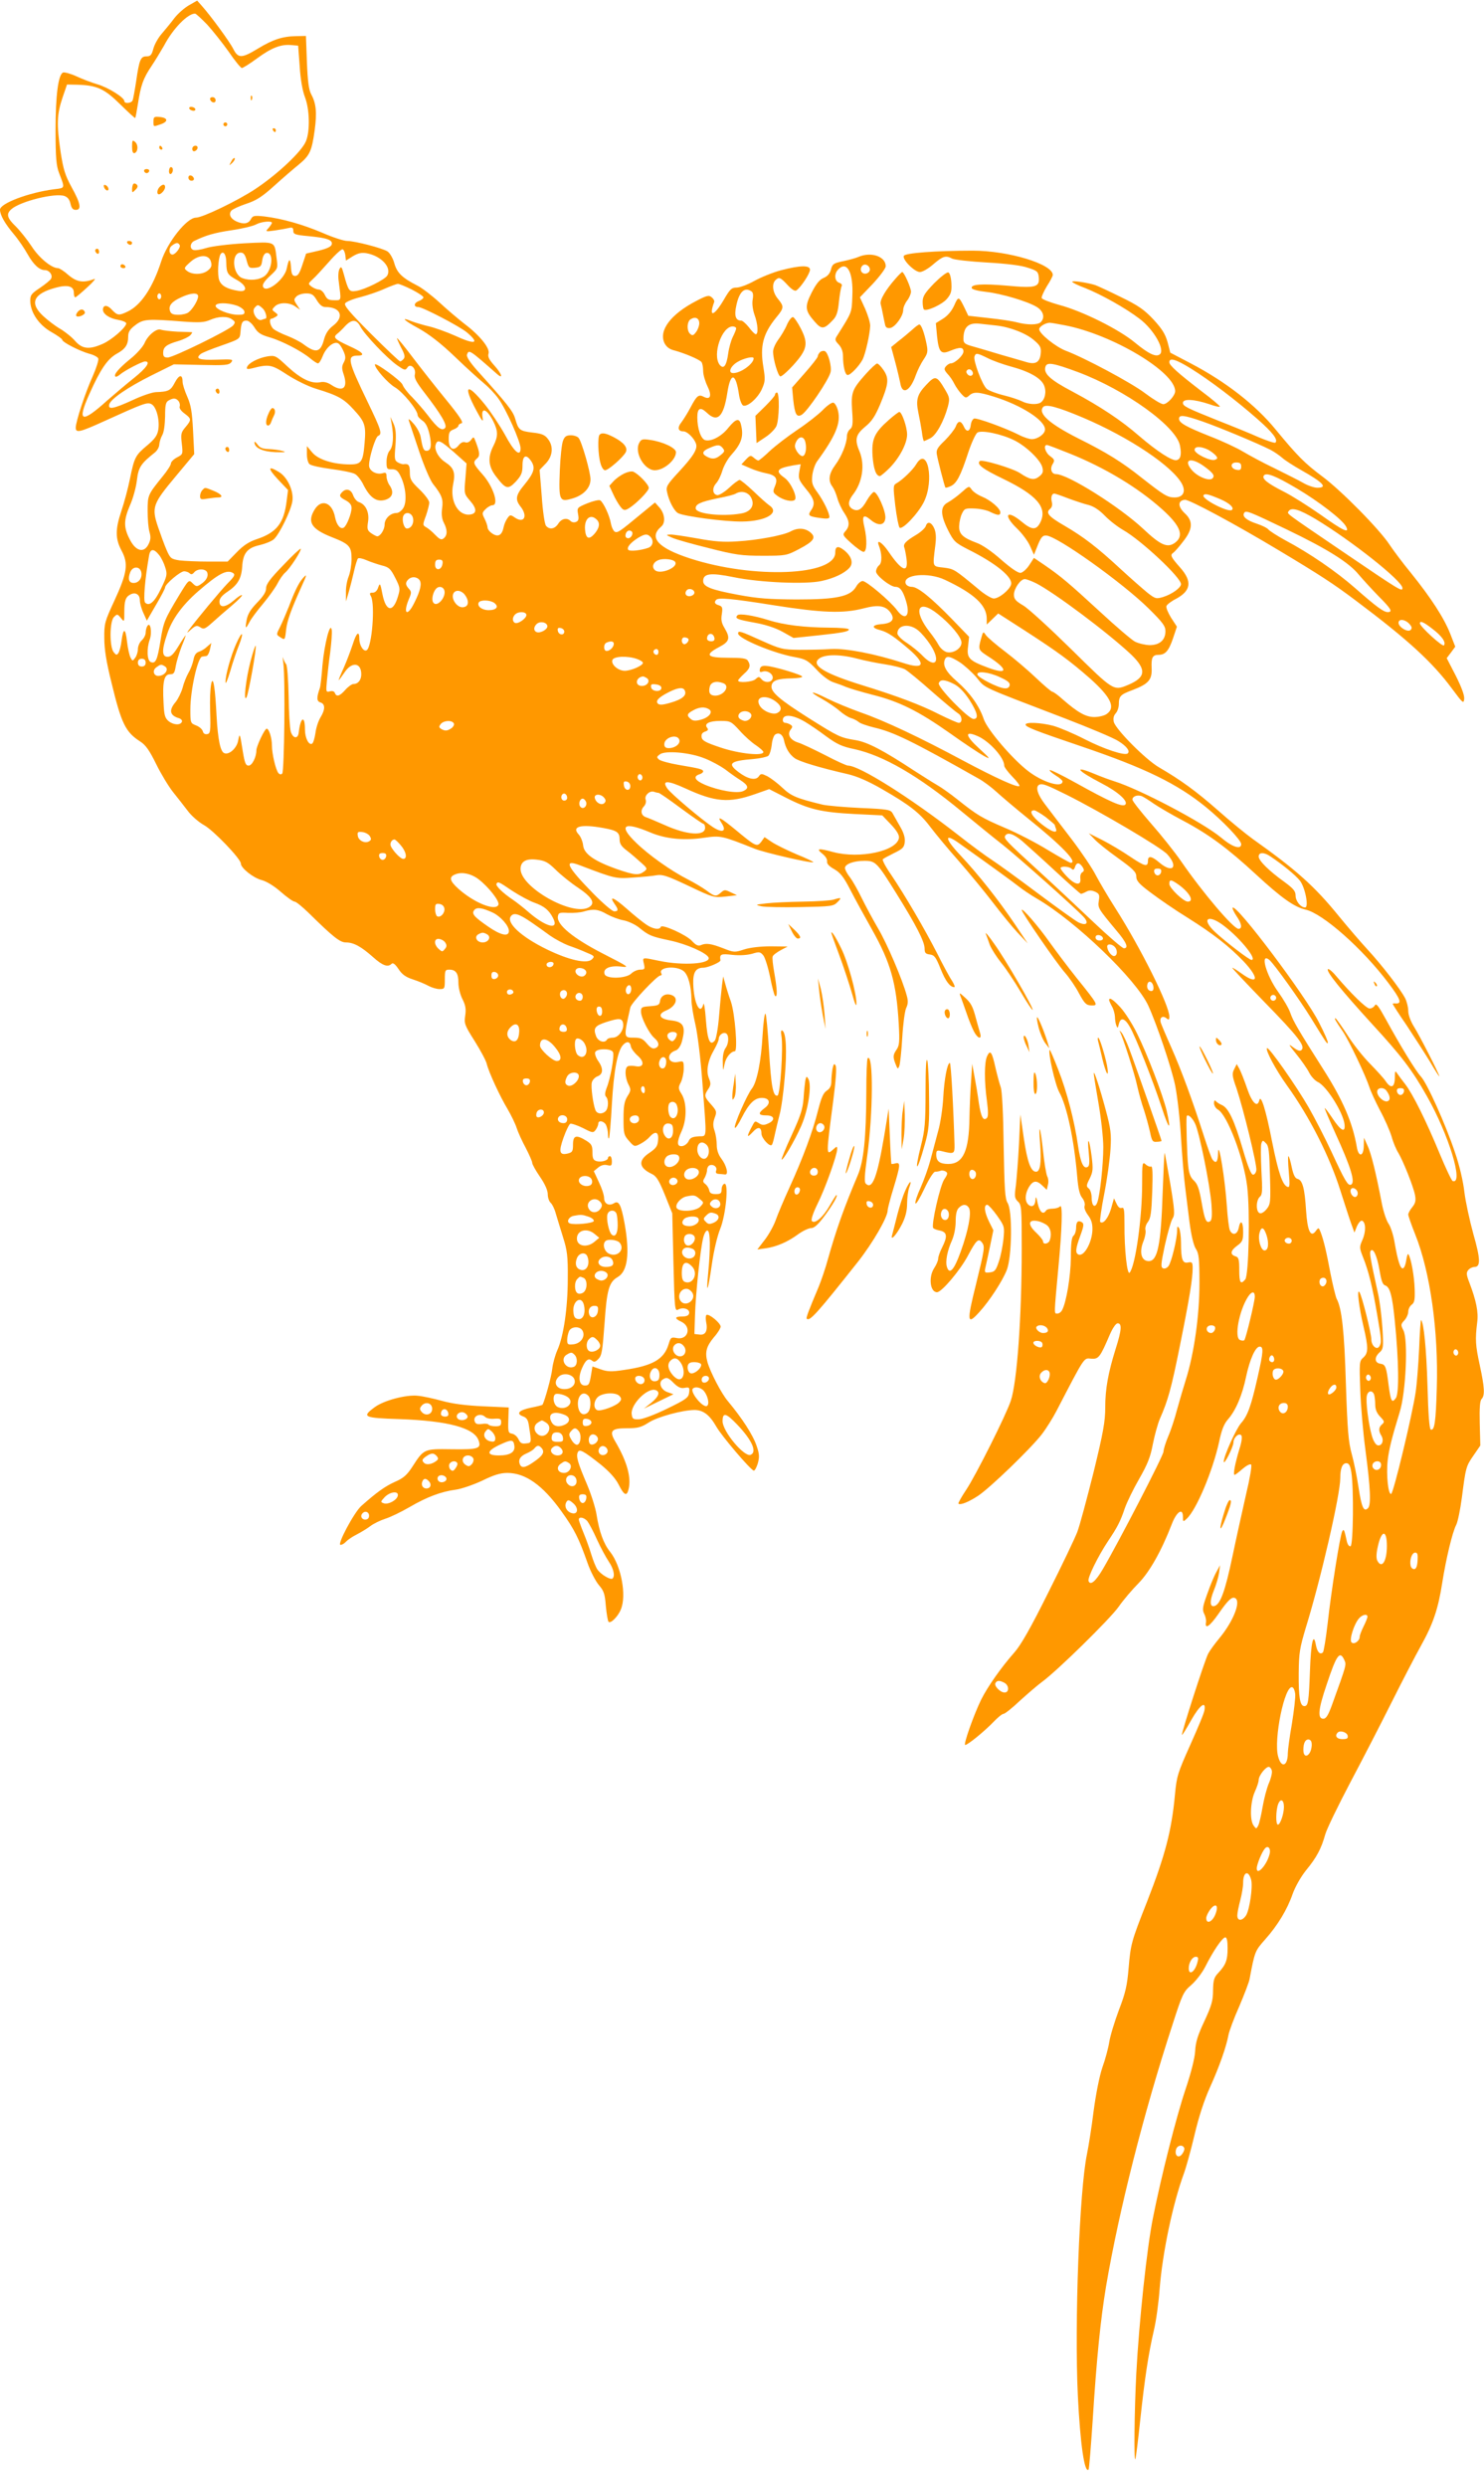 <?xml version="1.0" standalone="no"?>
<!DOCTYPE svg PUBLIC "-//W3C//DTD SVG 20010904//EN"
 "http://www.w3.org/TR/2001/REC-SVG-20010904/DTD/svg10.dtd">
<svg version="1.0" xmlns="http://www.w3.org/2000/svg"
 width="764pt" height="1280pt" viewBox="0 0 764 1280"
 preserveAspectRatio="xMidYMid meet">
<g transform="translate(0,1280) scale(0.1,-0.1)"
fill="#ff9800" stroke="none">
<path d="M973 12773 c-23 -13 -57 -43 -75 -66 -17 -23 -47 -59 -64 -79 -18
-20 -38 -55 -44 -77 -9 -34 -15 -41 -36 -41 -30 0 -37 -17 -53 -128 -7 -46
-15 -90 -18 -98 -6 -16 -43 -19 -43 -4 0 18 -83 70 -138 86 -30 9 -78 27 -108
41 -30 14 -61 22 -69 20 -25 -10 -39 -116 -39 -297 0 -143 4 -183 18 -220 31
-81 33 -77 -26 -84 -131 -17 -278 -73 -278 -105 0 -27 24 -70 71 -126 23 -27
55 -74 71 -103 31 -55 61 -82 89 -82 23 0 42 -26 32 -44 -4 -8 -30 -29 -58
-48 -45 -30 -50 -37 -49 -70 2 -58 45 -121 109 -157 30 -17 55 -35 55 -39 0
-13 89 -58 138 -72 24 -6 45 -17 48 -25 3 -8 -10 -49 -29 -92 -39 -86 -87
-233 -87 -264 0 -28 20 -24 143 32 205 93 225 101 247 89 25 -13 43 -81 35
-131 -5 -30 -18 -48 -56 -80 -62 -52 -67 -61 -90 -173 -10 -50 -30 -124 -44
-165 -32 -96 -32 -143 1 -205 36 -67 29 -114 -37 -257 -50 -108 -53 -118 -52
-194 0 -57 11 -124 37 -228 51 -212 73 -255 148 -303 28 -18 47 -45 82 -116
25 -51 64 -115 86 -143 22 -27 56 -71 76 -97 19 -26 57 -59 84 -74 48 -26 190
-174 190 -198 0 -23 64 -74 107 -85 26 -7 65 -31 99 -61 32 -28 63 -50 71 -50
7 0 39 -26 71 -57 127 -125 162 -153 193 -153 40 0 78 -21 139 -75 50 -45 77
-54 96 -35 7 7 18 -1 35 -26 18 -28 37 -42 74 -54 28 -9 64 -24 80 -33 17 -9
42 -17 58 -17 26 0 27 2 27 50 0 46 2 50 23 50 34 0 47 -19 47 -67 0 -25 9
-62 21 -85 16 -32 19 -51 14 -85 -6 -40 -3 -49 49 -131 30 -48 58 -100 62
-117 10 -42 67 -166 108 -234 18 -31 39 -74 46 -96 7 -22 28 -68 47 -103 18
-35 33 -69 33 -76 0 -8 18 -40 40 -72 26 -38 40 -70 40 -90 0 -17 7 -37 15
-44 8 -7 20 -31 26 -54 7 -22 23 -77 37 -121 22 -69 26 -98 25 -215 0 -149
-21 -296 -54 -369 -11 -25 -23 -68 -26 -96 -4 -39 -38 -162 -50 -184 -1 -2
-28 -9 -59 -15 -63 -13 -79 -31 -41 -45 19 -7 26 -19 30 -48 14 -90 14 -88
-15 -91 -22 -3 -30 2 -39 22 -7 14 -21 26 -33 28 -19 3 -21 9 -19 69 l2 66
-132 6 c-90 4 -158 13 -212 28 -44 12 -99 24 -123 26 -59 7 -174 -23 -222 -58
-70 -51 -59 -56 128 -62 249 -9 384 -45 406 -110 15 -42 -2 -47 -141 -45 -140
2 -141 2 -200 -90 -28 -43 -46 -59 -90 -78 -51 -23 -93 -53 -173 -124 -37 -33
-126 -200 -107 -200 8 0 20 7 28 16 7 8 31 25 53 36 23 12 55 31 72 44 17 13
52 30 77 38 26 8 82 35 125 60 89 52 163 80 239 90 29 4 90 25 135 46 61 30
94 40 130 40 93 0 182 -63 278 -197 67 -93 90 -139 135 -267 15 -43 42 -94 58
-113 26 -30 31 -45 36 -108 4 -41 10 -77 14 -81 10 -11 48 26 63 63 31 72 2
225 -55 297 -34 42 -56 104 -70 192 -5 33 -27 103 -49 155 -46 108 -57 143
-48 164 8 21 29 9 119 -62 45 -37 75 -70 92 -103 28 -56 42 -62 51 -24 15 60
-8 143 -68 245 -33 55 -21 69 58 69 57 0 74 4 113 29 46 30 176 65 238 65 44
-1 76 -25 111 -86 28 -49 173 -219 192 -226 5 -2 14 14 21 36 9 33 9 48 -5 89
-19 58 -75 144 -150 234 -32 38 -90 149 -104 200 -14 51 -5 81 34 128 19 21
34 46 34 54 0 18 -60 68 -73 60 -4 -3 -5 -18 -2 -34 10 -46 -2 -71 -33 -67
l-27 3 3 95 c3 111 28 348 43 403 6 22 15 37 22 34 14 -4 15 -90 3 -217 -12
-122 -1 -96 19 45 10 69 28 145 42 179 30 72 46 242 22 234 -7 -2 -14 -15 -14
-29 0 -20 -5 -24 -30 -24 -22 0 -31 5 -34 20 -2 11 -11 25 -20 32 -13 10 -14
15 -3 32 6 12 12 29 12 40 0 10 6 21 13 24 20 8 41 -9 34 -27 -4 -11 0 -16 13
-17 11 -1 26 -2 33 -3 19 -2 8 45 -19 81 -16 21 -24 45 -24 71 0 21 -5 54 -11
72 -9 25 -9 41 0 67 12 31 11 36 -18 69 -36 40 -37 46 -15 79 14 21 14 30 4
55 -16 38 -6 92 26 147 13 23 24 48 24 55 0 20 20 37 36 31 18 -7 17 -53 -1
-77 -9 -12 -15 -40 -14 -70 1 -51 1 -51 9 -13 6 34 32 66 53 67 16 0 1 193
-20 255 -12 33 -25 76 -30 95 l-10 35 -6 -45 c-3 -25 -10 -96 -15 -158 -5 -62
-15 -119 -22 -127 -25 -30 -38 2 -46 108 -4 56 -10 92 -13 79 -16 -61 -49 6
-52 104 -2 60 13 84 52 84 23 0 89 28 88 38 -5 32 2 35 62 28 38 -4 77 -1 102
6 36 11 41 10 57 -9 9 -12 25 -63 35 -113 10 -50 21 -93 26 -96 12 -7 10 36
-5 121 -7 39 -11 76 -8 83 2 7 21 21 41 32 l36 19 -86 1 c-54 0 -106 -6 -138
-16 -49 -16 -52 -16 -108 6 -62 24 -88 28 -115 16 -13 -6 -26 0 -46 22 -30 32
-155 88 -160 72 -6 -17 -42 -11 -75 12 -18 12 -63 48 -100 81 -67 59 -94 70
-63 25 21 -29 20 -38 -2 -38 -10 0 -59 42 -109 93 -138 141 -154 178 -65 143
176 -67 182 -69 272 -62 47 3 101 8 121 12 30 5 56 -4 164 -55 126 -60 130
-61 189 -55 l60 7 -32 15 c-29 14 -33 14 -50 -1 -25 -22 -32 -22 -73 9 -19 14
-63 41 -99 59 -86 44 -201 125 -267 190 -91 88 -62 109 75 51 78 -33 173 -43
278 -27 85 12 91 10 260 -57 50 -20 293 -76 301 -69 2 2 -37 21 -87 41 -49 21
-106 49 -127 63 l-37 25 -17 -24 c-22 -28 -28 -25 -135 64 -77 63 -95 72 -69
32 28 -43 4 -53 -47 -19 -57 38 -214 170 -233 198 -29 42 1 42 93 0 154 -71
225 -77 361 -29 l71 25 88 -45 c116 -59 180 -74 350 -83 l144 -7 45 -47 c30
-32 43 -54 41 -69 -10 -68 -202 -109 -338 -73 -78 21 -90 19 -57 -8 17 -13 27
-30 25 -40 -2 -12 10 -25 37 -40 31 -18 48 -39 83 -107 24 -47 75 -139 112
-205 95 -169 125 -273 137 -486 5 -89 3 -110 -11 -130 -19 -28 -20 -38 -5 -76
10 -26 12 -26 19 -8 4 11 11 76 15 145 4 69 13 137 20 152 10 21 11 37 3 65
-22 82 -102 269 -148 346 -26 45 -64 115 -84 156 -20 41 -47 89 -61 107 -14
18 -25 39 -25 47 0 20 44 37 99 37 59 0 65 -6 167 -170 101 -162 144 -246 144
-281 0 -23 5 -28 27 -31 23 -3 31 -13 55 -73 26 -65 49 -95 71 -95 5 0 -1 15
-12 33 -12 17 -47 82 -77 142 -64 125 -164 296 -236 403 -28 40 -47 76 -43 80
3 4 30 18 58 32 45 22 52 29 55 58 2 22 -6 48 -25 80 -15 26 -32 56 -38 67
-10 18 -25 21 -165 27 -85 4 -173 12 -195 17 -135 33 -161 44 -206 86 -25 24
-60 50 -78 60 -31 15 -34 15 -45 -1 -16 -22 -57 -13 -103 22 -60 45 -46 58 76
68 35 3 69 11 76 16 7 6 15 31 18 56 2 26 11 50 18 54 19 13 39 0 45 -29 8
-40 27 -72 54 -92 24 -18 131 -50 275 -83 47 -11 105 -36 176 -77 141 -81 194
-122 248 -194 25 -33 90 -112 146 -175 55 -63 135 -160 177 -215 42 -55 99
-125 127 -155 l52 -55 -67 100 c-83 123 -187 255 -283 357 -77 82 -81 113 -7
61 187 -133 276 -198 308 -223 20 -16 64 -46 97 -65 200 -117 509 -414 572
-549 43 -93 120 -320 139 -412 11 -55 25 -175 30 -269 6 -93 15 -206 21 -250
5 -44 16 -128 23 -186 9 -68 21 -117 32 -135 16 -24 19 -49 19 -179 0 -167
-28 -362 -70 -495 -13 -41 -33 -110 -45 -153 -11 -43 -31 -105 -45 -137 -14
-33 -25 -69 -25 -80 0 -20 -233 -470 -313 -606 -37 -63 -64 -85 -73 -60 -6 16
49 128 101 206 47 70 63 100 86 169 11 31 44 99 74 151 43 75 58 113 70 178 9
45 25 104 36 130 42 95 59 156 103 375 49 242 66 347 66 400 0 31 -3 34 -24
30 -28 -6 -36 15 -36 102 0 33 -5 67 -10 75 -8 12 -10 9 -10 -13 0 -42 -29
-162 -44 -182 -7 -10 -20 -16 -28 -12 -13 5 -12 20 9 119 14 62 31 123 39 136
13 20 12 40 -11 180 -15 86 -28 158 -29 159 -2 2 -6 -86 -10 -194 -9 -279 -26
-363 -72 -363 -37 0 -50 43 -29 98 10 24 15 52 12 62 -3 11 3 30 13 42 14 19
18 49 22 156 3 93 2 131 -6 129 -6 -3 -19 2 -28 11 -17 14 -18 9 -18 -99 0
-174 -34 -420 -64 -458 -13 -17 -28 116 -27 251 0 72 -2 86 -14 82 -9 -4 -19
4 -27 22 l-13 27 -15 -53 c-15 -50 -41 -82 -56 -68 -3 4 6 69 21 145 15 76 29
179 32 228 5 79 2 104 -25 205 -30 112 -60 203 -61 187 -1 -4 10 -73 24 -153
14 -80 25 -182 25 -227 0 -91 -17 -248 -31 -285 -12 -32 -29 -18 -29 25 0 20
-7 41 -15 47 -13 10 -13 16 5 51 17 35 18 49 10 114 -12 93 -24 109 -15 20 5
-49 4 -69 -5 -74 -22 -13 -37 21 -50 108 -18 127 -58 282 -103 395 -22 56 -41
101 -43 99 -10 -10 28 -179 49 -217 40 -72 77 -247 93 -438 5 -58 12 -90 25
-106 11 -14 16 -31 13 -41 -4 -10 3 -29 17 -48 18 -24 24 -44 23 -78 -3 -67
-46 -141 -74 -124 -15 9 -12 31 12 97 18 49 19 61 8 68 -20 12 -30 3 -30 -29
0 -16 -6 -34 -13 -40 -10 -7 -14 -41 -14 -113 -1 -96 -23 -229 -45 -270 -5
-10 -16 -18 -25 -18 -17 0 -17 -10 6 240 19 199 22 325 9 312 -7 -7 -24 -12
-39 -12 -15 0 -31 -4 -34 -10 -15 -24 -33 -7 -43 38 -6 32 -10 38 -11 20 -1
-32 -17 -44 -36 -28 -20 17 -19 55 2 91 21 34 39 37 69 8 l23 -22 6 26 c4 14
2 34 -4 44 -5 11 -15 69 -21 129 -14 130 -25 155 -15 34 7 -94 0 -140 -21
-140 -27 0 -45 50 -63 171 l-18 124 -7 -150 c-4 -82 -12 -179 -16 -215 -8 -57
-7 -66 10 -83 19 -17 20 -32 20 -245 0 -352 -24 -683 -56 -780 -24 -73 -181
-386 -230 -459 -24 -36 -42 -68 -40 -71 10 -9 52 8 101 40 62 41 269 241 327
315 24 31 59 87 78 124 146 281 139 271 177 267 39 -3 46 6 97 125 15 34 31
57 40 57 23 0 20 -36 -10 -130 -39 -125 -54 -207 -54 -302 0 -73 -10 -129 -60
-334 -34 -135 -71 -274 -84 -308 -13 -34 -81 -176 -151 -315 -89 -179 -140
-268 -173 -305 -67 -76 -135 -172 -170 -241 -38 -77 -94 -235 -83 -235 13 0
99 70 146 119 21 22 44 41 51 41 7 0 45 30 85 68 41 37 92 81 114 97 78 57
347 321 393 385 25 36 72 91 103 122 57 58 118 166 171 303 25 66 58 88 58 39
0 -26 1 -27 19 -10 50 45 135 248 167 395 13 62 25 93 46 117 40 45 74 126 93
219 19 89 48 155 70 155 21 0 19 -27 -10 -155 -34 -151 -52 -201 -86 -239 -27
-32 -89 -170 -89 -198 1 -21 49 75 50 98 0 26 27 51 40 38 6 -6 3 -33 -9 -70
-23 -76 -34 -134 -25 -134 3 0 22 14 41 31 20 17 39 27 44 22 5 -5 -7 -74 -26
-153 -18 -80 -50 -223 -70 -319 -37 -176 -61 -243 -90 -255 -27 -10 -29 23 -6
79 12 29 24 70 27 91 l5 39 -19 -35 c-11 -19 -32 -70 -47 -113 -24 -66 -26
-81 -16 -101 7 -13 11 -32 10 -42 -8 -42 18 -25 64 41 49 71 70 91 87 80 29
-18 -11 -119 -82 -205 -25 -30 -51 -66 -58 -80 -17 -31 -140 -413 -135 -418 2
-2 23 32 47 75 44 78 77 103 69 53 -1 -14 -35 -94 -73 -179 -65 -145 -70 -161
-79 -255 -17 -187 -50 -312 -144 -553 -81 -205 -84 -216 -95 -344 -7 -85 -16
-126 -49 -211 -22 -59 -45 -133 -50 -165 -5 -32 -21 -92 -36 -133 -15 -45 -33
-135 -45 -225 -10 -82 -26 -181 -34 -220 -39 -186 -65 -871 -47 -1245 12 -243
34 -400 55 -379 3 2 12 115 21 249 21 331 41 523 69 693 66 389 194 894 341
1344 52 162 58 174 98 208 23 20 56 62 72 94 43 85 88 150 103 151 8 0 12 -18
12 -56 0 -61 -9 -85 -48 -127 -22 -23 -26 -37 -27 -90 0 -52 -7 -77 -44 -157
-34 -72 -46 -109 -48 -155 -2 -37 -21 -111 -49 -195 -47 -139 -125 -445 -168
-662 -31 -151 -72 -536 -86 -800 -10 -188 -13 -464 -5 -443 3 6 14 96 25 200
24 222 42 339 70 461 12 49 25 145 30 215 15 188 68 439 125 594 12 33 37 123
55 200 22 93 49 176 80 245 48 106 83 206 95 270 4 19 28 85 55 145 26 61 50
124 53 140 27 144 28 145 80 204 65 73 114 154 142 235 13 36 41 86 68 120 55
67 79 111 100 187 9 30 67 149 128 265 61 115 156 299 211 409 55 110 124 243
153 295 63 113 89 190 110 325 19 121 52 260 72 298 8 16 21 79 29 140 20 155
21 161 60 217 l35 51 -3 114 c-2 81 1 118 10 126 17 18 15 59 -10 174 -22 102
-24 131 -13 221 7 51 -5 111 -41 205 -15 39 -16 50 -5 63 7 9 22 16 32 16 32
0 31 41 -6 170 -19 69 -40 166 -46 215 -6 54 -25 137 -49 206 -47 141 -143
355 -175 389 -27 29 -109 164 -180 294 -38 69 -50 85 -57 72 -5 -9 -17 -16
-27 -16 -17 0 -95 76 -173 168 -20 24 -39 39 -42 34 -8 -13 70 -109 227 -281
151 -164 207 -237 283 -372 113 -199 191 -456 133 -437 -6 2 -36 66 -68 143
-69 167 -138 306 -177 356 -16 20 -34 45 -41 55 -10 16 -12 13 -12 -23 -1 -51
-21 -57 -48 -16 -10 15 -46 54 -79 88 -34 34 -87 100 -117 148 -31 48 -59 87
-62 87 -7 0 -1 -11 38 -68 33 -49 117 -226 137 -287 7 -22 32 -76 55 -120 24
-44 50 -104 59 -133 8 -30 24 -68 35 -85 25 -42 78 -174 86 -218 5 -27 2 -41
-14 -61 -12 -14 -21 -32 -21 -38 0 -7 16 -53 36 -103 77 -192 120 -498 111
-789 -5 -179 -12 -221 -31 -215 -7 2 -13 76 -17 228 -6 192 -19 322 -33 336
-2 2 -7 -65 -10 -149 -4 -84 -12 -184 -18 -223 -18 -120 -114 -519 -126 -523
-15 -5 -26 97 -18 171 6 57 23 123 62 250 32 101 44 373 19 421 -14 27 -14 31
5 51 11 12 20 32 20 45 0 12 8 29 18 36 14 10 17 26 15 81 -2 65 -18 156 -32
178 -3 6 -8 -8 -11 -29 -3 -22 -10 -41 -17 -43 -13 -5 -27 38 -43 131 -6 38
-20 82 -31 98 -11 15 -27 63 -35 105 -30 156 -55 259 -74 298 l-18 40 -1 -42
c-1 -56 -27 -60 -36 -5 -21 123 -71 240 -171 397 -131 206 -157 251 -171 292
-8 24 -37 73 -63 109 -62 86 -95 205 -45 164 24 -20 155 -203 215 -300 80
-130 81 -132 86 -127 3 3 -17 50 -45 104 -67 135 -425 611 -445 592 -3 -3 6
-22 19 -42 28 -40 32 -67 11 -67 -26 0 -184 186 -295 347 -33 48 -104 137
-156 196 -52 60 -95 114 -95 122 0 17 25 26 48 18 9 -4 37 -21 62 -39 25 -17
93 -57 152 -88 132 -70 230 -143 373 -275 133 -123 199 -169 256 -182 89 -20
294 -201 427 -378 62 -82 71 -107 38 -105 -9 1 -16 0 -16 -2 0 -3 32 -53 72
-111 39 -59 93 -143 120 -187 26 -45 48 -78 48 -75 0 11 -102 211 -132 258
-16 26 -28 59 -28 78 0 19 -7 48 -16 66 -25 48 -121 172 -194 251 -36 39 -102
116 -147 171 -125 154 -219 238 -443 397 -36 26 -117 92 -180 148 -114 100
-190 155 -303 221 -68 39 -223 195 -233 234 -4 17 -1 32 10 44 9 10 16 31 16
47 0 42 9 50 71 73 81 31 100 52 98 110 -3 56 4 71 35 71 35 0 53 20 75 85
l20 60 -30 46 c-16 26 -27 53 -24 60 3 8 25 25 49 37 78 42 85 90 21 162 -47
53 -52 64 -35 75 6 4 29 29 50 57 51 64 54 106 9 147 -36 34 -36 65 1 69 22 2
257 -124 485 -261 212 -127 281 -172 394 -257 268 -201 396 -318 497 -455 55
-74 59 -78 62 -52 2 18 -13 59 -43 119 l-47 91 22 29 22 30 -26 67 c-32 81
-98 183 -201 311 -43 52 -92 118 -110 145 -51 79 -251 282 -350 355 -87 65
-126 104 -238 240 -103 126 -257 246 -437 340 l-105 55 -14 54 c-12 42 -28 68
-73 117 -48 51 -78 72 -171 117 -61 30 -121 58 -132 61 -45 13 -115 23 -115
16 0 -4 30 -19 68 -33 82 -33 206 -102 278 -157 76 -57 136 -165 103 -185 -20
-13 -57 5 -125 61 -84 70 -274 164 -392 195 -46 13 -86 28 -89 35 -2 6 10 33
26 60 17 26 31 53 31 59 0 56 -228 125 -412 125 -190 0 -350 -12 -355 -27 -8
-20 56 -83 83 -83 13 0 44 18 69 40 49 42 64 47 97 29 12 -6 93 -15 180 -20
102 -6 177 -15 210 -27 48 -15 53 -20 56 -49 5 -51 -17 -57 -165 -43 -128 11
-187 7 -180 -13 2 -7 35 -15 73 -19 80 -9 215 -49 262 -78 34 -21 43 -55 20
-78 -15 -15 -70 -15 -122 -1 -22 6 -87 16 -145 22 l-106 12 -20 42 c-29 59
-31 60 -53 10 -13 -28 -33 -52 -57 -67 l-37 -23 6 -66 c9 -84 20 -97 69 -76
49 20 67 19 67 -4 0 -20 -44 -61 -65 -61 -7 0 -18 -7 -25 -15 -11 -13 -9 -19
7 -38 12 -12 28 -35 36 -52 8 -16 25 -40 37 -53 20 -21 23 -22 39 -8 23 21 46
20 127 -5 142 -44 264 -122 264 -169 0 -23 -37 -50 -68 -50 -12 0 -41 9 -64
21 -70 36 -220 90 -233 85 -8 -3 -15 -17 -17 -32 -4 -36 -22 -41 -36 -9 -15
32 -30 32 -42 -1 -6 -14 -31 -46 -56 -71 -38 -36 -45 -49 -41 -71 5 -31 40
-165 44 -171 2 -2 14 1 27 7 31 14 51 52 90 171 17 52 39 99 48 105 23 14 126
-8 190 -40 62 -31 134 -101 144 -138 6 -24 3 -33 -16 -48 -26 -21 -48 -17
-100 18 -37 24 -196 72 -206 61 -17 -16 14 -40 120 -91 174 -84 228 -147 193
-222 -21 -44 -44 -43 -97 1 -78 65 -98 36 -24 -35 26 -25 56 -65 67 -90 l20
-45 14 35 c21 54 29 65 49 64 54 -1 392 -242 527 -375 73 -72 87 -91 87 -117
0 -46 -30 -72 -82 -72 -24 1 -57 9 -75 18 -17 9 -98 78 -180 154 -162 149
-200 181 -284 239 l-56 38 -24 -37 c-13 -20 -33 -38 -44 -40 -13 -2 -48 22
-100 67 -47 42 -98 77 -126 87 -73 27 -93 46 -91 88 1 21 7 49 15 64 12 25 17
27 65 25 28 -1 65 -9 81 -18 37 -18 51 -19 51 -2 0 20 -50 63 -94 81 -22 9
-46 25 -54 37 -13 19 -14 19 -52 -15 -21 -19 -53 -42 -69 -51 -41 -21 -41 -62
0 -144 29 -57 36 -64 102 -98 145 -72 234 -145 222 -182 -9 -28 -62 -71 -89
-71 -12 0 -49 22 -81 50 -122 101 -123 102 -177 109 -59 7 -57 0 -43 113 5 39
4 67 -5 88 -14 33 -36 40 -44 12 -4 -10 -24 -29 -47 -43 -57 -34 -71 -49 -63
-68 3 -9 8 -35 11 -57 10 -77 -25 -63 -94 39 -31 45 -62 65 -49 31 17 -43 18
-90 2 -103 -9 -7 -16 -22 -16 -32 0 -21 74 -79 100 -79 24 0 39 -21 55 -75 23
-76 -5 -102 -47 -45 -33 45 -157 150 -177 150 -9 0 -25 -13 -34 -30 -30 -50
-100 -65 -307 -65 -140 1 -200 5 -300 24 -140 26 -180 42 -180 71 0 39 38 44
156 20 135 -28 371 -38 453 -20 65 14 119 40 144 68 22 24 11 60 -28 91 -31
24 -45 20 -45 -13 0 -119 -420 -136 -747 -30 -166 54 -215 108 -149 164 23 19
19 65 -8 97 l-24 27 -72 -59 c-111 -92 -119 -97 -134 -92 -7 3 -17 22 -21 43
-7 42 -39 109 -55 119 -6 4 -36 -3 -66 -15 -53 -22 -54 -23 -48 -56 5 -26 2
-35 -11 -40 -9 -4 -21 -2 -28 5 -18 18 -46 13 -63 -14 -18 -28 -45 -32 -63
-11 -7 8 -17 76 -22 152 l-11 136 31 32 c37 38 42 90 11 128 -15 20 -32 27
-79 32 -66 8 -72 13 -89 72 -11 38 -40 75 -196 248 -37 42 -56 71 -52 81 10
27 11 27 154 -99 35 -31 26 0 -14 44 -26 29 -34 45 -29 60 9 27 -45 94 -122
152 -31 24 -89 73 -128 109 -40 37 -92 77 -116 89 -78 40 -105 65 -119 115 -7
26 -23 53 -35 61 -26 17 -168 54 -208 54 -16 0 -73 18 -125 41 -106 45 -210
74 -300 85 -55 6 -61 4 -71 -15 -13 -23 -38 -27 -75 -10 -30 14 -40 37 -25 55
6 7 40 23 76 35 52 17 82 36 145 93 43 39 100 88 126 109 57 47 67 69 82 177
12 90 8 137 -18 185 -12 22 -18 66 -22 165 l-5 135 -50 -1 c-70 -1 -120 -17
-197 -64 -84 -51 -102 -51 -127 -2 -19 38 -118 173 -163 223 l-23 26 -42 -24z
m94 -100 c29 -32 79 -95 111 -140 31 -46 62 -83 67 -83 6 0 41 22 79 50 75 55
123 73 176 68 l35 -3 8 -107 c4 -68 15 -127 27 -158 24 -62 27 -174 5 -227
-22 -53 -145 -169 -261 -246 -89 -59 -271 -147 -305 -147 -47 0 -147 -126
-179 -225 -44 -136 -104 -226 -174 -259 -45 -21 -51 -20 -80 10 -23 26 -46 26
-46 0 0 -22 34 -45 78 -52 23 -4 42 -12 42 -18 0 -20 -73 -84 -120 -105 -69
-31 -106 -28 -143 14 -17 20 -51 47 -76 62 -25 14 -64 44 -88 66 -73 67 -52
116 66 147 59 16 91 7 91 -25 0 -14 3 -25 8 -25 4 1 32 24 62 52 30 27 46 47
35 42 -56 -21 -89 -16 -132 20 -22 20 -47 36 -54 36 -34 0 -98 53 -136 112
-23 35 -60 81 -82 103 -45 43 -50 64 -23 88 46 41 227 86 275 68 16 -6 26 -20
30 -40 5 -22 12 -31 27 -31 31 0 25 33 -21 116 -34 62 -43 92 -57 182 -21 142
-19 193 9 277 l24 70 53 -1 c102 -3 140 -21 221 -101 41 -40 75 -72 77 -70 2
1 8 34 14 72 15 97 27 131 70 195 20 30 49 78 65 106 45 86 121 164 159 164 5
0 33 -26 63 -57z m333 -1020 c0 -3 -8 -15 -17 -26 -18 -19 -17 -20 32 -13 28
4 60 10 73 13 17 4 22 1 22 -15 0 -17 9 -21 77 -27 95 -9 126 -19 121 -42 -2
-12 -23 -22 -67 -33 l-65 -15 -19 -57 c-14 -43 -23 -58 -37 -58 -15 0 -20 9
-22 48 -4 47 -11 43 -22 -11 -13 -58 -108 -130 -122 -92 -4 11 7 28 35 54 42
39 42 39 35 92 -11 89 -3 85 -166 77 -83 -5 -165 -15 -195 -24 -29 -9 -59 -14
-68 -10 -20 7 -16 36 5 46 59 29 104 42 191 55 56 8 113 22 127 30 28 15 82
20 82 8z m-475 -114 c7 -11 -22 -49 -37 -49 -19 0 -21 33 -3 46 23 17 32 17
40 3z m853 -53 l3 -27 35 22 c26 16 45 20 70 16 76 -13 133 -74 107 -116 -12
-20 -114 -71 -158 -78 -38 -6 -41 -1 -65 86 -10 38 -14 42 -22 27 -6 -10 -8
-39 -4 -65 13 -102 15 -96 -24 -96 -28 0 -37 5 -48 28 -7 15 -21 27 -31 27 -9
0 -26 7 -37 15 -19 15 -18 15 6 38 14 12 51 53 84 90 32 37 64 66 70 64 6 -2
12 -16 14 -31z m-613 -37 c1 -55 6 -63 55 -90 52 -29 57 -64 8 -56 -58 9 -88
26 -99 54 -11 27 -6 113 6 134 14 22 30 0 30 -42z m105 10 c10 -37 13 -40 43
-37 28 3 33 7 37 38 3 21 11 36 21 38 39 7 32 -86 -8 -118 -28 -21 -76 -26
-116 -11 -51 20 -57 131 -8 131 15 0 23 -10 31 -41z m-184 -6 c6 -20 2 -31
-16 -45 -27 -22 -79 -23 -106 -3 -18 14 -18 16 14 45 44 41 98 43 108 3z
m1034 -143 c33 -17 60 -35 60 -40 0 -6 -12 -15 -26 -20 -24 -10 -25 -30 -1
-30 23 0 212 -99 250 -130 70 -59 44 -66 -64 -16 -41 18 -99 39 -129 46 -30 7
-70 19 -89 26 -62 26 -44 6 36 -37 53 -30 112 -75 185 -145 59 -57 126 -117
149 -136 22 -18 56 -53 74 -78 40 -54 115 -223 115 -257 0 -47 -33 -19 -81 71
-27 48 -74 119 -104 156 -92 113 -113 99 -44 -30 28 -53 38 -66 34 -43 -11 60
20 52 54 -14 26 -52 26 -78 1 -128 -30 -59 -26 -105 13 -156 51 -67 62 -70
103 -27 28 31 34 45 34 83 0 52 19 61 46 20 21 -33 13 -59 -36 -119 -45 -54
-49 -76 -20 -113 38 -48 19 -88 -27 -58 -25 17 -27 17 -40 -1 -8 -11 -17 -31
-20 -46 -8 -42 -28 -54 -58 -34 -14 9 -25 23 -25 32 0 8 -7 28 -15 44 -14 28
-14 31 5 50 11 11 27 20 35 20 36 0 4 98 -52 160 -47 53 -50 61 -27 81 16 13
14 31 -7 86 -10 27 -11 27 -24 9 -9 -11 -20 -16 -30 -12 -11 4 -23 -2 -34 -16
-27 -33 -51 -18 -51 32 0 34 4 42 25 50 14 5 25 14 25 19 0 5 7 11 16 13 12 2
-9 35 -81 123 -54 66 -131 164 -172 218 -40 53 -76 97 -79 97 -2 0 7 -21 20
-47 19 -35 23 -50 14 -60 -6 -7 -14 -13 -18 -13 -4 0 -72 64 -150 142 -110
110 -140 146 -133 157 5 8 41 23 79 32 38 10 94 29 124 43 30 13 61 25 68 25
7 1 39 -13 72 -29z m-1290 -35 c0 -8 -4 -15 -10 -15 -5 0 -10 7 -10 15 0 8 5
15 10 15 6 0 10 -7 10 -15z m190 0 c0 -19 -27 -65 -49 -82 -8 -7 -32 -13 -52
-13 -29 0 -39 5 -44 20 -9 27 10 49 60 71 50 23 85 24 85 4z m611 -20 c15 -24
28 -35 44 -35 79 0 100 -50 40 -96 -24 -18 -38 -40 -46 -68 -18 -70 -42 -76
-106 -28 -17 13 -56 33 -85 44 -29 11 -61 27 -70 35 -18 16 -25 53 -10 53 4 0
14 5 22 10 13 8 12 11 -4 23 -17 12 -17 14 -1 30 21 22 74 22 105 0 l25 -17
-17 26 c-16 24 -16 28 -2 42 8 9 31 16 50 16 29 0 38 -6 55 -35z m-411 -28
c19 -7 36 -20 38 -29 3 -15 -4 -18 -32 -18 -46 0 -116 28 -116 46 0 17 60 18
110 1z m132 -14 c16 -14 26 -53 14 -53 -2 0 -11 -3 -19 -6 -23 -9 -53 41 -37
61 16 19 19 19 42 -2z m-157 -57 c17 -12 17 -16 5 -31 -19 -23 -308 -165 -337
-165 -18 0 -23 6 -23 24 0 30 16 43 78 61 27 8 55 22 62 30 7 8 11 15 9 15 -2
1 -35 2 -74 3 -38 2 -77 7 -86 10 -21 10 -68 -28 -85 -69 -8 -18 -40 -55 -73
-81 -60 -49 -87 -81 -77 -91 3 -3 14 2 23 10 24 21 115 68 130 68 30 0 8 -33
-57 -85 -39 -31 -100 -83 -138 -116 -133 -120 -157 -112 -92 33 57 128 93 180
140 207 46 25 60 47 60 90 0 23 9 37 37 58 41 31 62 33 248 18 81 -6 107 -4
135 8 45 20 91 21 115 3z m115 -41 c17 -28 33 -38 78 -51 63 -18 165 -71 210
-109 17 -14 34 -25 39 -25 6 0 17 18 25 39 19 47 61 79 82 62 8 -6 19 -25 26
-42 10 -24 10 -35 0 -54 -11 -20 -11 -32 0 -64 22 -68 -5 -91 -64 -52 -19 13
-39 18 -57 14 -46 -9 -99 17 -167 79 -62 58 -65 60 -105 54 -47 -8 -98 -34
-105 -55 -4 -11 2 -12 24 -7 89 23 101 21 182 -32 43 -28 108 -60 147 -72 115
-35 144 -51 196 -108 58 -63 64 -81 56 -173 -8 -96 -17 -109 -75 -109 -86 0
-164 25 -194 61 l-28 33 0 -41 c0 -23 6 -46 14 -52 8 -7 59 -18 113 -25 54 -7
108 -18 120 -25 12 -6 33 -32 45 -58 33 -64 65 -87 109 -76 40 11 49 40 25 75
-9 12 -16 33 -16 46 0 18 -4 22 -19 17 -32 -10 -71 11 -71 40 0 41 33 147 47
152 22 9 15 31 -53 172 -104 215 -110 241 -52 241 42 0 26 18 -48 51 -71 33
-81 43 -58 61 9 7 28 25 42 41 34 35 58 34 77 -3 21 -41 139 -165 190 -200 37
-26 42 -27 52 -12 15 25 46 -3 39 -34 -5 -18 7 -40 47 -92 88 -114 122 -171
108 -185 -16 -16 -38 -1 -87 64 -23 30 -60 72 -82 95 -23 22 -45 51 -50 65 -8
20 -142 118 -142 103 0 -20 67 -96 103 -117 41 -24 117 -117 117 -143 0 -7 11
-19 24 -28 17 -11 28 -32 37 -70 13 -59 8 -86 -15 -86 -15 0 -20 12 -30 70 -3
20 -20 51 -37 70 -20 23 -28 28 -24 15 4 -11 27 -81 52 -155 26 -78 57 -150
72 -170 46 -58 54 -79 47 -127 -4 -30 -1 -54 9 -73 19 -37 19 -64 0 -80 -12
-10 -20 -7 -43 16 -15 16 -36 34 -47 40 -19 11 -20 12 -2 60 9 27 17 57 17 68
0 10 -22 40 -50 67 -44 42 -50 53 -50 89 0 37 -7 45 -33 41 -4 -1 -17 3 -28 9
-18 10 -19 18 -13 88 4 59 2 85 -10 112 l-16 35 7 -40 c11 -63 7 -114 -11
-134 -9 -10 -16 -35 -16 -57 0 -37 2 -40 28 -39 21 0 31 -7 45 -37 27 -55 33
-132 13 -163 -9 -14 -24 -25 -34 -25 -32 0 -62 -29 -62 -60 0 -26 -22 -60 -38
-60 -4 0 -18 7 -31 16 -20 14 -22 22 -16 60 7 48 -12 88 -47 100 -11 3 -24 19
-30 35 -10 30 -35 38 -56 17 -18 -18 -15 -26 18 -43 20 -11 30 -23 30 -39 0
-28 -25 -92 -40 -101 -17 -11 -37 13 -45 53 -14 76 -70 97 -105 40 -40 -65
-17 -101 90 -143 89 -35 100 -47 100 -112 0 -29 -7 -70 -15 -90 -8 -19 -15
-56 -14 -82 l0 -46 15 50 c8 28 20 76 27 107 7 31 16 60 20 64 4 4 24 0 44 -9
21 -9 57 -21 79 -27 37 -9 45 -17 69 -64 25 -49 26 -56 14 -95 -25 -85 -62
-80 -80 11 -11 57 -13 60 -22 35 -5 -17 -16 -27 -28 -27 -16 0 -18 -3 -9 -19
22 -43 5 -260 -22 -277 -16 -10 -38 25 -38 58 0 45 -15 33 -34 -28 -10 -30
-30 -84 -46 -120 -16 -35 -28 -64 -26 -64 2 0 15 18 30 40 37 56 86 51 86 -10
0 -29 -16 -50 -40 -50 -8 0 -27 -13 -42 -30 -29 -33 -46 -38 -54 -16 -3 8 -13
12 -26 8 -20 -5 -20 -2 -15 54 3 32 10 98 17 146 6 48 10 100 8 115 -7 50 -38
-71 -48 -182 -4 -55 -10 -107 -13 -115 -18 -51 -17 -69 3 -75 25 -8 25 -36 0
-77 -11 -18 -23 -54 -26 -81 -4 -26 -11 -50 -17 -54 -17 -10 -37 29 -37 73 0
76 -23 64 -32 -16 -4 -35 -30 -31 -41 5 -5 17 -10 98 -11 182 -2 90 -7 157
-13 165 -6 7 -13 22 -16 33 -2 11 -2 -2 2 -30 10 -79 5 -555 -6 -566 -6 -6
-13 -5 -20 3 -14 18 -33 100 -33 142 0 38 -15 86 -27 86 -11 -1 -53 -91 -53
-111 0 -35 -22 -79 -40 -79 -15 0 -20 13 -30 73 -15 96 -16 97 -24 55 -7 -38
-46 -74 -71 -64 -20 7 -33 67 -40 191 -3 61 -8 128 -12 150 -11 77 -25 -2 -21
-125 3 -104 1 -115 -15 -118 -12 -2 -20 3 -23 15 -3 11 -19 24 -35 30 -28 11
-29 13 -29 82 0 99 38 269 61 272 5 1 14 2 21 3 7 0 15 16 19 34 l7 33 -22
-19 c-11 -11 -31 -23 -42 -26 -15 -5 -24 -18 -28 -42 -4 -19 -15 -49 -26 -67
-10 -18 -24 -52 -30 -77 -7 -24 -23 -57 -36 -73 -35 -41 -30 -68 14 -82 13 -3
21 -12 19 -18 -6 -20 -42 -19 -68 1 -20 17 -24 30 -27 96 -6 108 3 146 33 146
20 0 24 6 30 43 4 23 18 68 30 100 13 31 22 57 21 57 -2 0 -19 -25 -37 -55
-25 -41 -39 -55 -56 -55 -30 0 -31 34 -2 118 25 76 78 148 158 218 106 92 149
115 181 95 12 -8 7 -18 -28 -53 -37 -38 -161 -187 -202 -243 -10 -15 -7 -13
13 5 24 21 31 23 48 12 18 -12 25 -9 63 25 23 21 68 60 100 87 31 26 55 51 52
53 -3 3 -21 -8 -41 -26 -44 -38 -75 -41 -75 -7 0 16 12 31 40 50 53 35 73 68
77 130 4 69 26 97 91 111 29 7 61 20 72 30 28 25 87 145 95 194 9 52 -24 125
-69 152 -57 35 -59 20 -6 -37 l53 -56 -7 -55 c-14 -116 -52 -164 -155 -198
-39 -13 -68 -32 -101 -66 l-48 -49 -99 0 c-55 0 -122 3 -148 6 -44 7 -48 10
-67 53 -11 25 -31 80 -45 121 -33 99 -27 117 92 259 l95 114 -6 121 c-5 97
-11 132 -30 175 -13 29 -24 64 -24 77 0 39 -18 37 -40 -5 -21 -41 -33 -47 -98
-49 -19 -1 -73 -19 -121 -42 -97 -44 -124 -49 -119 -23 5 28 94 89 218 151
l115 57 141 -3 c121 -3 142 -1 154 13 13 16 7 17 -75 14 -89 -3 -111 5 -82 29
8 7 56 26 108 44 93 33 94 33 97 68 4 50 9 60 31 60 11 0 28 -14 41 -35z
m3818 10 c73 -8 157 -41 198 -78 29 -25 35 -36 32 -65 -4 -46 -26 -60 -75 -45
-21 6 -78 23 -128 37 -49 15 -114 34 -142 42 -45 12 -53 18 -53 39 0 62 25 86
85 79 17 -2 54 -6 83 -9z m354 1 c244 -47 568 -240 568 -339 0 -23 -40 -67
-61 -67 -11 0 -52 25 -92 55 -70 54 -314 184 -410 220 -52 20 -137 88 -137
111 0 12 29 31 52 33 3 1 39 -5 80 -13z m-395 -170 c26 -13 77 -31 113 -41 98
-26 159 -60 175 -98 14 -33 5 -74 -18 -89 -19 -12 -66 -9 -96 7 -16 8 -58 22
-95 31 -37 9 -76 24 -86 33 -23 19 -71 147 -63 167 7 19 13 18 70 -10z m1043
-52 c100 -62 235 -165 342 -259 81 -71 109 -108 94 -123 -4 -3 -41 9 -84 27
-42 19 -138 58 -212 87 -162 65 -180 74 -180 91 0 22 58 19 136 -7 30 -11 54
-16 54 -12 0 4 -41 39 -92 77 -125 96 -168 135 -168 151 0 25 34 15 110 -32z
m-580 -19 c245 -92 507 -280 525 -379 9 -46 3 -70 -18 -74 -23 -5 -101 46
-193 125 -92 80 -199 151 -341 227 -120 63 -153 95 -140 131 9 22 40 17 167
-30z m-545 5 c11 -17 -5 -32 -21 -19 -7 6 -11 15 -8 20 7 12 21 11 29 -1z
m-4086 -154 c6 -7 9 -20 6 -28 -3 -8 7 -23 25 -36 36 -27 37 -32 5 -70 -23
-27 -25 -36 -19 -85 6 -54 6 -55 -25 -71 -17 -9 -31 -23 -31 -31 0 -8 -19 -38
-43 -67 -76 -94 -77 -96 -77 -178 0 -41 4 -90 10 -109 7 -25 6 -40 -6 -63 -22
-43 -61 -36 -91 17 -37 67 -38 104 -5 182 17 37 33 97 37 133 8 66 20 84 93
142 12 10 22 28 22 40 1 13 7 34 15 48 9 15 14 54 15 97 0 58 3 74 18 82 24
14 38 13 51 -3z m4656 -85 c240 -102 464 -252 511 -343 20 -40 4 -68 -39 -68
-37 0 -54 11 -169 101 -100 80 -182 131 -327 203 -148 75 -208 128 -181 161
14 17 72 2 205 -54z m616 -20 c81 -28 281 -111 350 -146 19 -10 45 -28 59 -40
14 -13 59 -42 100 -65 113 -64 137 -90 82 -90 -16 0 -49 11 -73 25 -24 14 -91
47 -147 75 -57 27 -129 66 -161 85 -31 19 -108 55 -170 79 -126 50 -161 70
-161 91 0 22 26 19 121 -14z m-3854 -158 l65 -58 -6 -78 c-7 -78 -6 -79 24
-114 36 -41 36 -67 -1 -71 -61 -7 -104 71 -86 156 12 60 4 84 -40 113 -37 24
-60 67 -49 94 9 25 25 18 93 -42z m3175 -9 c180 -73 347 -174 470 -284 98 -88
117 -140 63 -176 -37 -24 -72 -8 -159 74 -123 115 -389 282 -449 282 -24 0
-33 28 -17 53 11 18 9 23 -14 40 -25 18 -36 57 -16 57 5 0 60 -21 122 -46z
m707 22 c15 -8 33 -22 40 -30 11 -13 10 -17 -4 -22 -22 -9 -105 31 -105 51 0
19 32 19 69 1z m-21 -85 c48 -35 58 -49 44 -63 -16 -16 -78 9 -107 44 -45 54
-4 67 63 19z m192 -2 c0 -15 -5 -20 -22 -17 -34 5 -37 38 -4 38 20 0 26 -5 26
-21z m287 -113 c113 -67 235 -161 253 -196 20 -38 -15 -22 -131 61 -63 44
-148 98 -190 119 -83 42 -113 66 -103 82 12 19 61 -1 171 -66z m-1177 -51 c36
-13 83 -29 105 -34 26 -7 55 -26 83 -55 24 -25 67 -58 95 -74 93 -53 297 -244
297 -278 0 -19 -47 -52 -91 -66 -37 -11 -41 -10 -82 22 -23 19 -85 73 -137
121 -123 114 -193 167 -289 223 -83 48 -99 67 -75 87 10 8 13 21 9 36 -6 24 0
43 13 43 4 0 36 -11 72 -25z m785 -5 c46 -20 72 -45 56 -55 -21 -12 -156 58
-145 76 6 11 26 6 89 -21z m486 -100 c188 -113 449 -320 449 -356 0 -21 -11
-14 -310 189 -303 206 -284 192 -276 206 14 22 54 10 137 -39z m-146 -55 c210
-101 320 -170 371 -233 22 -26 67 -75 101 -110 65 -65 75 -82 47 -82 -21 0
-60 29 -168 124 -97 85 -232 178 -358 245 -42 23 -81 48 -88 56 -6 8 -33 21
-60 30 -52 17 -76 37 -65 55 9 15 22 10 220 -85z m-4499 60 c7 -27 -9 -55 -31
-55 -15 0 -27 42 -19 64 10 25 43 19 50 -9z m947 -10 c18 -18 12 -45 -15 -75
-27 -29 -42 -21 -46 24 -5 57 28 85 61 51z m180 -61 c9 -10 -4 -34 -19 -34 -8
0 -14 6 -14 13 0 22 19 35 33 21z m95 -26 c19 -19 14 -48 -10 -57 -40 -14 -97
-20 -104 -10 -8 13 13 37 51 61 35 21 47 22 63 6z m-2529 -94 c12 -15 26 -44
32 -65 11 -35 9 -44 -22 -108 -33 -70 -61 -93 -82 -72 -10 10 -1 120 20 239 6
39 24 41 52 6z m2657 -36 c17 -27 -72 -65 -102 -44 -21 16 -13 43 17 54 25 10
77 4 85 -10z m-1198 -10 c-5 -34 -38 -37 -38 -4 0 20 5 26 21 26 15 0 20 -5
17 -22z m-1550 -46 c4 -28 -14 -52 -40 -52 -24 0 -31 20 -18 54 13 35 53 33
58 -2z m339 2 c7 -20 -5 -42 -34 -61 -19 -13 -24 -12 -41 5 -20 20 -20 20 -69
-60 -77 -128 -81 -138 -97 -237 -16 -99 -25 -118 -50 -108 -19 8 -22 68 -5
116 13 37 3 94 -12 70 -5 -7 -9 -23 -9 -35 0 -11 -9 -29 -20 -39 -11 -10 -20
-30 -20 -45 0 -14 -6 -35 -14 -45 -13 -18 -14 -18 -24 1 -6 11 -14 48 -18 82
-8 71 -19 73 -28 5 -3 -27 -11 -55 -16 -63 -9 -13 -12 -12 -25 4 -22 29 -21
159 2 181 16 16 18 16 35 -5 18 -22 18 -22 18 28 0 60 6 79 30 92 27 15 50 1
50 -29 0 -14 8 -44 18 -65 l18 -40 47 81 c26 44 47 84 47 90 0 17 78 83 98 83
10 0 23 -5 28 -10 8 -8 15 -6 24 5 17 20 59 19 67 -1z m3798 -38 c151 -71 215
-131 215 -200 l0 -30 30 29 29 28 137 -88 c170 -110 231 -155 334 -245 109
-97 135 -151 88 -184 -12 -9 -41 -16 -64 -16 -44 0 -85 23 -163 91 -24 22 -48
39 -53 39 -5 0 -44 33 -86 73 -42 40 -114 101 -159 135 -45 34 -89 72 -97 83
-14 21 -15 20 -25 -17 -16 -57 -15 -59 38 -93 104 -67 101 -96 -5 -56 -96 36
-108 49 -100 109 l5 49 -87 90 c-110 113 -177 167 -208 167 -14 0 -27 7 -31
16 -18 48 116 61 202 20z m-2706 0 c14 -17 6 -55 -26 -118 -36 -74 -60 -58
-28 19 14 32 14 38 0 53 -18 20 -19 32 -3 48 16 16 43 15 57 -2z m3174 -17
c96 -49 372 -256 490 -367 81 -78 77 -118 -16 -157 -75 -31 -74 -31 -291 183
-111 109 -222 211 -248 226 -39 23 -48 33 -48 56 0 31 34 80 56 80 8 0 34 -10
57 -21z m-3046 -35 c13 -35 -38 -94 -57 -64 -9 14 -2 49 13 68 13 17 36 15 44
-4z m1288 -14 c0 -8 -10 -16 -22 -18 -22 -3 -32 16 -16 32 12 11 38 2 38 -14z
m-1179 -15 c22 -33 15 -60 -16 -60 -28 0 -57 42 -47 68 9 25 44 21 63 -8z
m1589 -50 c248 -39 355 -43 460 -16 79 21 116 14 142 -25 21 -33 4 -52 -50
-56 -49 -4 -52 -19 -5 -31 38 -10 72 -33 151 -101 87 -76 73 -103 -35 -67
-143 46 -290 75 -368 71 -41 -3 -115 -4 -165 -4 -85 1 -96 3 -194 47 -110 50
-121 53 -121 37 0 -26 184 -103 294 -122 53 -10 65 -16 110 -64 29 -32 65 -58
86 -65 19 -6 49 -17 65 -24 17 -7 77 -25 135 -40 140 -35 238 -84 400 -198 74
-53 153 -105 175 -117 37 -20 35 -16 -25 39 -73 67 -75 93 -5 62 60 -27 135
-110 135 -151 0 -8 19 -33 42 -57 23 -23 39 -45 36 -48 -9 -10 -123 42 -292
132 -218 117 -402 204 -523 246 -56 20 -134 52 -174 72 -85 43 -103 40 -25 -3
30 -17 70 -44 88 -60 18 -16 44 -33 58 -37 14 -4 32 -13 40 -20 8 -8 44 -20
80 -29 100 -23 195 -69 540 -264 25 -14 65 -44 90 -67 25 -23 97 -84 160 -135
177 -142 261 -230 222 -230 -5 0 -58 30 -118 66 -60 37 -159 88 -221 114 -119
51 -141 64 -243 145 -36 29 -84 63 -107 76 -23 13 -74 46 -115 72 -163 107
-242 148 -303 158 -80 13 -89 18 -239 112 -153 97 -199 136 -194 168 4 27 30
37 106 38 28 1 52 4 52 9 0 9 -146 53 -185 55 -21 2 -30 -3 -33 -16 -3 -15 1
-18 15 -13 26 8 58 -16 50 -38 -8 -20 -40 -21 -57 -1 -12 14 -15 14 -30 0 -17
-15 -90 -21 -90 -7 0 4 14 19 30 34 31 27 36 43 20 68 -7 12 -31 15 -102 15
-110 0 -122 15 -46 55 54 28 59 46 28 98 -15 25 -19 42 -14 71 5 34 3 40 -15
46 -21 6 -26 16 -14 28 12 13 78 7 298 -28z m-1440 12 c25 -19 11 -37 -29 -37
-35 0 -62 21 -51 40 9 14 58 13 80 -3z m2282 -56 c67 -53 123 -120 123 -148 0
-30 -42 -57 -76 -49 -14 4 -33 20 -42 37 -9 17 -30 47 -46 67 -88 112 -61 174
41 93z m-2117 -6 c0 -18 -45 -49 -60 -40 -13 8 -13 28 2 43 17 17 58 15 58 -3z
m4545 -45 c14 -15 16 -23 7 -32 -14 -14 -62 15 -62 37 0 22 34 18 55 -5z
m-4437 -11 c3 -17 -35 -39 -55 -32 -16 6 -17 25 -1 41 17 17 52 11 56 -9z
m4555 -14 c50 -38 72 -69 61 -86 -6 -11 -124 97 -124 113 0 15 18 8 63 -27z
m-2645 -10 c17 -14 44 -46 61 -72 57 -86 28 -128 -40 -57 -18 19 -55 49 -81
66 -27 17 -48 39 -48 48 0 45 62 54 108 15z m-1823 -5 c0 -22 -29 -18 -33 3
-3 14 1 18 15 15 10 -2 18 -10 18 -18z m773 -33 c2 -12 -3 -17 -17 -17 -12 0
-21 6 -21 13 0 31 32 34 38 4z m-135 -4 c9 -9 -13 -34 -24 -27 -14 8 -11 34 4
34 8 0 17 -3 20 -7z m-383 -26 c0 -17 -20 -37 -37 -37 -17 0 -17 37 0 43 22
10 37 7 37 -6z m230 -42 c0 -8 -4 -15 -9 -15 -13 0 -22 16 -14 24 11 11 23 6
23 -9z m1021 -34 c41 -11 107 -24 147 -30 41 -6 86 -18 100 -25 15 -8 78 -60
141 -116 63 -55 123 -105 133 -111 21 -11 25 -49 4 -49 -7 0 -52 20 -99 43
-93 48 -217 95 -402 152 -180 56 -252 97 -225 129 23 29 105 32 201 7z m-1132
-2 c17 -6 31 -15 31 -20 0 -14 -59 -40 -92 -41 -35 -1 -74 33 -65 56 8 19 77
22 126 5z m1662 -17 c24 -16 63 -51 87 -79 47 -57 11 -40 457 -211 127 -49
249 -100 273 -116 42 -26 61 -51 48 -63 -14 -14 -122 22 -220 72 -58 30 -132
61 -164 70 -66 17 -142 20 -142 6 0 -12 48 -31 287 -112 330 -112 495 -193
642 -313 87 -71 181 -170 181 -190 0 -30 -45 -16 -104 34 -94 78 -419 249
-551 290 -22 7 -66 23 -97 36 -115 48 -96 20 33 -47 87 -45 139 -93 122 -110
-14 -14 -78 14 -256 113 -70 39 -130 68 -133 65 -3 -2 11 -15 30 -27 20 -12
36 -26 36 -31 0 -36 -102 -5 -177 53 -81 62 -209 212 -228 266 -23 69 -71 136
-136 193 -58 50 -77 84 -65 114 8 22 26 19 77 -13z m-4191 -2 c0 -13 -7 -20
-20 -20 -13 0 -20 7 -20 20 0 13 7 20 20 20 13 0 20 -7 20 -20z m100 -20 c20
-13 2 -44 -29 -48 -29 -5 -40 27 -16 44 22 16 25 17 45 4z m4298 -55 c40 -18
53 -29 50 -42 -3 -12 -12 -17 -28 -15 -34 3 -133 54 -138 70 -6 21 59 14 116
-13z m-1819 -4 c21 -13 5 -41 -24 -41 -38 0 -33 44 5 49 3 0 11 -3 19 -8z
m1582 -31 c27 -14 53 -41 80 -82 42 -66 49 -98 21 -98 -26 0 -186 164 -179
184 8 21 30 20 78 -4z m-1187 4 c36 -14 4 -63 -41 -64 -27 0 -37 14 -29 46 6
24 34 32 70 18z m-319 -24 c0 -23 -49 -20 -53 3 -3 15 2 18 25 15 17 -2 28 -9
28 -18z m121 -15 c10 -24 -14 -44 -73 -61 -40 -12 -58 -13 -66 -5 -14 14 4 33
58 60 48 24 74 26 81 6z m476 -62 c23 -20 23 -40 0 -52 -23 -12 -77 10 -92 40
-26 48 42 57 92 12z m-352 -33 c23 -14 0 -43 -43 -54 -26 -7 -40 -6 -51 4 -22
18 -20 27 12 44 31 18 61 20 82 6z m217 -26 c6 -15 -11 -34 -32 -34 -5 0 -16
4 -24 9 -21 14 -5 41 24 41 14 0 28 -7 32 -16z m278 -39 c22 -13 71 -46 108
-74 56 -41 82 -53 145 -66 150 -33 329 -136 554 -322 68 -56 162 -133 211
-171 85 -68 369 -321 415 -370 31 -33 15 -49 -27 -28 -17 9 -112 77 -212 152
-100 75 -205 151 -233 169 -28 18 -106 75 -173 128 -245 191 -508 357 -567
357 -8 0 -61 24 -118 54 -57 29 -120 59 -140 65 -41 13 -57 43 -37 67 10 13
10 17 -2 25 -8 5 -20 9 -26 9 -7 0 -13 6 -13 14 0 33 51 29 115 -9z m-1809 -7
c4 -6 -1 -17 -11 -25 -22 -15 -34 -16 -54 -4 -12 8 -12 12 -2 25 16 19 57 21
67 4z m1473 -39 c25 -28 63 -62 84 -75 20 -14 37 -29 37 -34 0 -22 -125 -9
-220 23 -78 26 -96 36 -98 54 -2 14 3 23 18 28 15 5 18 10 11 19 -18 21 9 36
67 36 53 0 56 -2 101 -51z m-312 -45 c8 -21 -21 -44 -54 -44 -16 0 -23 6 -23
20 0 35 65 55 77 24z m131 -97 c34 -13 81 -39 105 -56 23 -18 57 -42 76 -54
44 -28 49 -44 17 -58 -30 -14 -125 2 -198 33 -51 22 -61 42 -28 53 11 3 20 10
20 15 0 11 -15 15 -128 34 -46 8 -90 20 -99 27 -13 12 -13 14 4 27 28 21 156
10 231 -21z m-323 -107 c-5 -8 -11 -8 -17 -2 -6 6 -7 16 -3 22 5 8 11 8 17 2
6 -6 7 -16 3 -22z m-60 -35 c0 -28 -29 -25 -33 3 -3 19 0 23 15 20 10 -2 18
-12 18 -23z m2246 -45 c174 -87 490 -273 519 -307 58 -65 27 -99 -40 -43 -40
35 -60 38 -60 11 0 -34 -15 -31 -91 20 -41 28 -105 66 -144 86 l-70 35 29 -30
c15 -17 70 -61 122 -98 79 -57 94 -72 94 -95 0 -22 14 -38 76 -84 41 -31 125
-89 187 -127 135 -85 213 -146 290 -226 81 -86 75 -124 -11 -62 -23 17 -45 30
-48 30 -4 0 71 -79 165 -176 174 -178 212 -227 192 -247 -8 -8 -20 -4 -43 13
-28 21 -26 17 16 -35 26 -32 56 -75 66 -95 10 -20 30 -41 44 -48 45 -20 131
-157 138 -218 5 -46 -18 -35 -62 31 -22 33 -40 56 -40 52 0 -5 24 -61 53 -125
83 -181 107 -260 81 -269 -15 -5 -31 22 -98 167 -32 69 -85 172 -118 230 -65
113 -207 315 -215 306 -10 -9 46 -113 102 -191 116 -161 219 -363 275 -540 23
-71 48 -150 57 -174 l16 -44 13 33 c8 17 19 30 26 28 20 -7 21 -57 2 -99 -16
-37 -16 -40 4 -91 28 -70 48 -151 72 -293 23 -132 23 -144 11 -164 -13 -21
-41 4 -41 36 0 31 -48 223 -61 243 -15 22 -3 -76 21 -178 25 -107 25 -134 -1
-158 -21 -18 -21 -25 -16 -169 3 -82 15 -222 27 -310 26 -197 29 -280 13 -296
-22 -22 -33 3 -49 107 -8 54 -24 132 -35 172 -17 61 -22 121 -30 360 -8 272
-21 390 -48 439 -5 11 -19 68 -31 128 -22 117 -35 171 -51 214 -10 25 -11 25
-25 6 -26 -36 -43 -1 -50 105 -7 113 -18 156 -43 163 -14 3 -22 20 -31 61 -6
31 -14 56 -17 56 -3 0 -2 -37 2 -81 6 -67 5 -81 -6 -77 -26 8 -48 73 -80 233
-32 164 -58 247 -66 212 -10 -40 -38 -11 -63 63 -14 41 -32 86 -39 99 l-14 25
-13 -26 c-12 -23 -11 -35 12 -99 36 -109 106 -394 102 -421 -2 -13 -9 -23 -17
-23 -10 0 -26 40 -51 125 -45 154 -75 218 -109 233 -14 6 -29 16 -33 22 -4 5
-8 0 -8 -12 0 -12 9 -27 20 -33 48 -26 134 -252 151 -397 15 -128 8 -455 -10
-477 -24 -29 -31 -18 -31 48 0 56 -3 66 -20 71 -29 9 -25 30 10 55 26 19 30
27 30 71 0 54 -14 66 -23 19 -7 -33 -31 -40 -45 -12 -5 9 -12 67 -16 127 -9
137 -43 345 -45 273 -1 -48 -10 -59 -29 -35 -5 6 -26 64 -46 127 -57 178 -115
335 -166 450 -26 58 -50 115 -54 127 -8 26 9 39 29 23 12 -10 15 -9 15 9 0 57
-147 352 -277 556 -39 61 -84 138 -102 172 -17 34 -73 117 -123 183 -51 67
-112 146 -135 177 -43 55 -55 97 -30 106 16 5 37 -3 138 -53z m-2101 10 c5 0
57 -36 116 -80 60 -44 112 -80 116 -80 4 0 8 -9 8 -20 0 -44 -93 -38 -210 15
-41 18 -83 36 -93 39 -26 8 -32 34 -13 55 10 11 14 25 10 36 -8 21 22 49 44
40 8 -3 17 -5 22 -5z m-470 -26 c0 -8 -7 -14 -15 -14 -15 0 -21 21 -9 33 10 9
24 -2 24 -19z m190 1 c10 -12 10 -19 1 -28 -14 -14 -44 2 -49 27 -4 21 31 22
48 1z m-93 -21 c8 -21 -13 -42 -28 -27 -13 13 -5 43 11 43 6 0 13 -7 17 -16z
m2367 -79 c25 -20 46 -38 46 -40 0 -2 3 -10 6 -19 11 -28 -22 -18 -75 24 -49
39 -66 70 -37 70 7 0 34 -16 60 -35z m-2278 -56 c71 -13 84 -22 84 -60 0 -21
10 -36 37 -56 20 -15 52 -43 72 -61 35 -31 35 -33 17 -47 -28 -21 -49 -19
-142 13 -115 41 -168 78 -172 122 -2 19 -12 44 -23 56 -38 41 11 54 127 33z
m-1202 -42 c8 -13 8 -20 -3 -26 -21 -14 -56 3 -59 28 -3 19 0 22 24 19 15 -2
32 -11 38 -21z m3357 -24 c24 -21 101 -90 171 -155 70 -65 130 -118 133 -118
4 0 16 5 27 11 15 8 27 8 46 0 21 -10 24 -16 19 -46 -6 -37 -4 -40 90 -153 53
-62 65 -92 39 -92 -8 0 -79 61 -158 136 -79 75 -206 194 -283 264 -163 149
-179 165 -170 179 12 20 41 11 86 -26z m-3197 -24 c28 -33 34 -69 12 -69 -17
0 -66 56 -66 74 0 14 10 26 21 26 4 0 19 -14 33 -31z m-76 -56 c-2 -10 -10
-18 -18 -18 -8 0 -16 8 -18 18 -2 12 3 17 18 17 15 0 20 -5 18 -17z m4552 0
c66 -44 131 -98 153 -126 27 -36 46 -137 26 -137 -23 0 -49 33 -49 61 0 23
-11 36 -57 70 -81 58 -133 110 -133 131 0 23 28 23 60 1z m-3679 -69 c26 -26
78 -68 116 -93 74 -50 90 -81 53 -101 -85 -46 -350 104 -350 198 0 39 29 55
84 48 42 -5 57 -13 97 -52z m2713 13 c8 -13 8 -20 -2 -26 -8 -4 -12 -19 -10
-32 5 -38 -26 -34 -66 7 -20 20 -36 41 -36 46 0 12 44 10 57 -3 8 -8 13 -5 18
11 8 24 23 22 39 -3z m404 -24 c-2 -10 -10 -18 -18 -18 -8 0 -16 8 -18 18 -2
12 3 17 18 17 15 0 20 -5 18 -17z m-3514 -38 c52 -40 109 -113 102 -131 -14
-35 -126 10 -207 83 -44 40 -49 60 -16 73 34 15 83 4 121 -25z m3607 -30 c55
-41 78 -85 44 -85 -22 0 -95 70 -95 91 0 25 9 24 51 -6z m-3433 -30 c37 -24
87 -51 112 -60 51 -18 76 -38 97 -79 34 -65 -36 -48 -127 31 -25 22 -61 50
-80 63 -51 34 -90 72 -84 82 8 13 11 11 82 -37z m-350 -91 c3 -23 -21 -49 -38
-39 -5 3 -10 20 -10 36 0 26 3 30 23 27 13 -2 23 -11 25 -24z m250 -21 c39
-19 82 -67 82 -94 0 -31 -41 -23 -106 22 -74 51 -88 67 -72 86 13 16 42 11 96
-14z m587 -8 c24 -13 61 -27 84 -31 23 -4 58 -20 79 -36 53 -43 63 -47 161
-68 86 -18 191 -65 199 -88 11 -33 -133 -42 -253 -17 -91 19 -88 20 -80 -15 6
-27 4 -30 -19 -30 -14 0 -35 -9 -46 -20 -26 -26 -127 -29 -137 -4 -11 29 25
46 82 40 48 -6 45 -3 -90 66 -154 79 -239 149 -233 191 3 20 8 22 53 19 28 -1
64 2 80 7 49 15 76 12 120 -14z m-390 -41 c28 -19 71 -50 97 -69 26 -18 69
-41 95 -51 27 -9 68 -25 92 -36 42 -17 44 -20 28 -35 -25 -25 -118 -4 -231 51
-134 65 -213 139 -185 172 15 19 41 11 104 -32z m3572 -23 c84 -66 167 -171
136 -171 -12 0 -133 93 -187 143 -77 72 -34 96 51 28z m-3798 -40 c21 -14 5
-41 -24 -41 -29 0 -45 27 -24 41 8 5 19 9 24 9 6 0 16 -4 24 -9z m3169 -18 c2
-8 -5 -13 -17 -13 -12 0 -21 6 -21 16 0 18 31 15 38 -3z m-3385 -25 c8 -12 7
-21 -3 -32 -12 -15 -14 -15 -31 0 -27 24 -25 56 2 52 12 -2 27 -10 32 -20z
m3445 -20 c17 -17 15 -48 -3 -48 -14 0 -35 29 -35 49 0 15 23 14 38 -1z
m-2888 -87 c0 -14 -18 -23 -30 -16 -6 4 -8 11 -5 16 8 12 35 12 35 0z m168
-42 c2 -9 -5 -19 -14 -23 -21 -8 -50 17 -39 34 10 16 49 8 53 -11z m502 3 c23
-19 39 -77 40 -149 0 -23 9 -79 20 -125 11 -47 27 -175 36 -298 23 -308 26
-274 -21 -278 -31 -2 -43 -8 -50 -25 -6 -12 -20 -23 -32 -25 -29 -4 -30 20 -3
79 26 59 26 143 0 187 -19 30 -19 35 -5 62 8 16 15 48 15 70 0 40 -1 41 -28
35 -56 -12 -66 43 -11 60 10 4 23 22 29 43 22 80 10 104 -57 111 -59 7 -70 32
-23 51 50 21 66 65 28 79 -30 11 -56 -3 -60 -31 -3 -20 -10 -23 -50 -26 -44
-3 -48 -5 -48 -28 0 -31 42 -113 69 -136 26 -22 27 -44 4 -52 -12 -5 -25 2
-43 24 -21 25 -32 30 -67 30 -53 0 -53 -1 -18 155 5 24 138 165 155 165 6 0 8
5 5 10 -20 33 77 43 115 12z m-955 -22 c0 -8 -8 -16 -17 -18 -13 -2 -18 3 -18
18 0 15 5 20 18 18 9 -2 17 -10 17 -18z m3373 -58 c2 -14 -2 -22 -11 -22 -17
0 -26 19 -19 38 7 19 27 9 30 -16z m-2688 -11 c0 -23 -16 -36 -25 -21 -9 14 1
40 15 40 5 0 10 -9 10 -19z m-607 -16 c1 -5 -6 -11 -15 -13 -11 -2 -18 3 -18
13 0 17 30 18 33 0z m274 -19 c-4 -9 -11 -16 -17 -16 -17 0 -24 31 -9 41 18
11 34 -5 26 -25z m83 -6 c0 -11 -6 -20 -14 -20 -18 0 -29 16 -21 30 11 18 35
11 35 -10z m3570 -5 c0 -8 -7 -15 -15 -15 -8 0 -15 7 -15 15 0 8 7 15 15 15 8
0 15 -7 15 -15z m-3470 -71 c0 -31 -23 -28 -28 4 -2 15 2 22 12 22 11 0 16 -9
16 -26z m108 -62 c5 -33 -24 -72 -53 -72 -13 0 -27 -4 -30 -10 -12 -20 -45
-10 -56 17 -16 42 -7 54 51 73 68 22 84 21 88 -8z m-535 -41 c-2 -42 -17 -59
-41 -45 -24 16 -27 42 -6 65 27 30 49 20 47 -20z m245 16 c2 -12 -3 -17 -17
-17 -12 0 -21 6 -21 13 0 31 32 34 38 4z m566 -26 c3 -4 -1 -16 -8 -27 -12
-15 -16 -16 -29 -5 -9 7 -13 19 -10 27 6 15 39 19 47 5z m-474 -52 c24 -44 -2
-87 -35 -59 -15 12 -21 71 -9 83 9 9 34 -4 44 -24z m-151 -20 c33 -40 35 -69
7 -69 -22 0 -86 59 -86 79 0 46 39 41 79 -10z m389 5 c2 -10 17 -31 34 -46 38
-33 33 -63 -9 -55 -15 3 -33 3 -40 0 -18 -7 -16 -57 2 -93 14 -27 14 -32 -5
-62 -16 -26 -20 -51 -20 -115 0 -76 2 -85 28 -114 27 -31 29 -31 58 -16 16 8
38 24 48 36 30 33 48 27 44 -16 -2 -31 -10 -42 -45 -66 -59 -39 -55 -76 12
-108 24 -11 37 -32 68 -108 l38 -95 6 -252 c6 -244 7 -253 25 -243 25 14 60 2
56 -19 -2 -12 -14 -17 -36 -17 -39 0 -41 -10 -4 -27 54 -26 35 -95 -23 -84
-30 6 -32 4 -43 -32 -23 -77 -82 -111 -230 -132 -63 -10 -85 -9 -119 3 l-43
15 -6 -37 c-9 -55 -12 -61 -33 -61 -29 0 -36 39 -16 86 19 45 34 57 53 42 10
-9 18 -7 33 9 17 17 21 42 31 179 12 177 23 216 68 242 51 29 63 120 36 273
-18 99 -30 123 -55 107 -26 -16 -51 -3 -51 27 0 15 -12 51 -27 82 l-26 56 23
19 c14 11 30 16 46 12 21 -5 24 -3 24 20 0 14 -4 26 -10 26 -5 0 -10 -4 -10
-9 0 -14 -37 -23 -60 -16 -16 5 -20 15 -20 46 0 34 -5 42 -32 59 -52 32 -68
27 -68 -20 0 -34 -3 -40 -26 -46 -44 -11 -49 8 -23 81 13 37 29 69 35 72 7 2
36 -8 65 -22 50 -26 53 -26 66 -9 7 10 13 24 13 31 0 20 28 15 40 -6 5 -11 10
-32 10 -47 0 -15 2 -25 5 -22 3 3 10 82 15 175 10 174 29 274 57 305 20 22 37
19 41 -8z m-92 -29 c8 -19 -14 -138 -33 -184 -9 -24 -10 -38 -3 -45 14 -14 13
-59 -2 -74 -18 -18 -45 -15 -53 6 -12 32 -24 120 -18 142 3 12 16 26 29 31 30
11 31 41 3 80 -11 16 -18 36 -15 44 8 21 85 20 92 0z m274 -49 c0 -14 -5 -28
-11 -32 -17 -10 -32 12 -24 35 9 29 35 27 35 -3z m-450 -74 c0 -25 -35 -56
-55 -49 -18 7 -19 21 -5 48 14 25 60 26 60 1z m-252 -29 c-2 -10 -10 -18 -18
-18 -8 0 -16 8 -18 18 -2 12 3 17 18 17 15 0 20 -5 18 -17z m592 -44 c0 -11
-4 -17 -10 -14 -5 3 -10 13 -10 21 0 8 5 14 10 14 6 0 10 -9 10 -21z m3817 -1
c20 -26 23 -49 7 -55 -19 -7 -54 24 -54 49 0 21 32 25 47 6z m91 -5 c-2 -10
-10 -18 -18 -18 -8 0 -16 8 -18 18 -2 12 3 17 18 17 15 0 20 -5 18 -17z
m-3744 -69 c16 -41 -8 -86 -32 -62 -13 13 -16 60 -5 71 11 12 31 7 37 -9z
m-684 -39 c0 -16 -27 -32 -37 -22 -3 4 -3 13 0 22 8 20 37 20 37 0z m120 -35
c0 -13 -7 -20 -19 -20 -22 0 -35 15 -26 30 12 19 45 11 45 -10z m370 0 c0 -21
-33 -29 -45 -10 -9 15 4 30 26 30 12 0 19 -7 19 -20z m2862 -21 c22 -43 77
-315 85 -418 4 -56 2 -80 -7 -86 -20 -12 -28 6 -44 99 -12 68 -21 93 -39 110
-18 16 -26 37 -30 77 -6 48 -11 231 -8 252 2 18 27 -1 43 -34z m-2687 -39 c0
-41 -27 -53 -45 -20 -16 30 -3 62 23 58 18 -2 22 -10 22 -38z m3073 -228 c4
-138 3 -149 -17 -174 -13 -16 -28 -25 -36 -21 -20 7 -19 67 1 84 13 11 14 30
8 135 -3 68 -4 131 0 140 6 17 8 17 24 0 14 -14 17 -42 20 -164z m-2900 156
c16 -16 15 -53 -2 -67 -18 -15 -46 11 -46 43 0 36 24 48 48 24z m-144 -57 c16
-25 -28 -66 -58 -55 -19 7 -21 35 -4 52 14 14 54 16 62 3z m103 -77 c7 -19
-21 -44 -49 -44 -24 0 -34 26 -18 45 17 20 59 19 67 -1z m-549 -50 c2 -14 -3
-23 -16 -26 -24 -7 -52 8 -52 27 0 31 63 31 68 -1z m438 5 c9 -15 -11 -33 -30
-26 -9 4 -13 13 -10 22 7 17 30 20 40 4z m3504 -70 c0 -10 -6 -19 -14 -19 -15
0 -29 27 -21 40 9 15 35 -1 35 -21z m-3389 -28 c23 -19 24 -19 5 -40 -24 -26
-113 -30 -123 -6 -7 19 22 52 51 58 39 8 44 7 67 -12z m-510 -17 c9 -11 10
-20 2 -32 -15 -24 -44 -27 -59 -7 -28 38 27 75 57 39z m617 -7 c4 -22 -24 -33
-43 -17 -12 10 -13 16 -4 27 16 18 43 13 47 -10z m-534 -53 c3 -9 6 -35 6 -59
0 -45 -14 -65 -32 -47 -14 14 -27 79 -21 102 6 24 38 27 47 4z m510 0 c24 -9
19 -33 -9 -46 -21 -9 -29 -9 -41 4 -14 14 -14 17 1 32 18 18 25 19 49 10z
m-655 -15 c18 -6 30 -16 28 -23 -4 -11 -99 -21 -123 -12 -20 7 -6 34 19 39 38
7 43 7 76 -4z m566 -9 c11 -17 -15 -40 -46 -40 -33 0 -45 15 -29 35 14 17 66
20 75 5z m1797 -37 c18 -16 23 -48 12 -77 -7 -18 -34 -22 -34 -5 0 7 -16 27
-36 46 -44 41 -41 69 8 59 17 -3 40 -14 50 -23z m1128 -48 c14 -43 10 -80 -10
-80 -18 0 -35 55 -26 89 9 36 22 32 36 -9z m-3459 5 l24 -20 -24 -20 c-38 -33
-91 -24 -91 16 0 43 52 57 91 24z m515 -15 c7 -18 -13 -45 -33 -45 -17 0 -27
24 -19 45 7 20 45 19 52 0z m3074 -20 c0 -8 -6 -15 -14 -15 -17 0 -28 14 -19
24 12 12 33 6 33 -9z m-3460 -10 c29 -35 -11 -77 -54 -57 -25 11 -36 49 -19
65 12 12 60 7 73 -8z m374 -31 c23 -9 20 -42 -5 -49 -26 -8 -54 16 -46 39 7
17 25 20 51 10z m3538 -110 c9 -54 16 -75 29 -79 25 -8 37 -52 50 -185 20
-199 23 -372 5 -395 -20 -28 -26 -17 -37 66 -12 96 -16 107 -42 111 -30 4 -33
32 -6 57 21 19 22 26 16 128 -4 59 -14 140 -23 178 -39 177 -44 207 -38 217
13 20 33 -23 46 -98z m-4078 70 c16 -41 -5 -80 -37 -68 -22 8 -28 30 -17 59
11 28 44 34 54 9z m130 -21 c9 -23 -2 -33 -35 -33 -36 0 -51 27 -25 45 20 15
52 9 60 -12z m410 -32 c32 -35 3 -94 -38 -78 -11 4 -16 18 -16 45 0 56 21 69
54 33z m-437 -37 c6 -15 -11 -34 -32 -34 -5 0 -16 4 -24 9 -21 14 -5 41 24 41
14 0 28 -7 32 -16z m-123 -20 c20 -8 21 -57 1 -74 -8 -7 -22 -10 -30 -6 -18 7
-20 57 -3 74 14 14 12 14 32 6z m3823 -28 c-4 -9 -11 -16 -17 -16 -17 0 -24
31 -9 41 18 11 34 -5 26 -25z m-3263 -48 c23 -37 -35 -78 -60 -43 -20 27 3 68
35 62 8 -1 19 -10 25 -19z m2896 -21 c0 -25 -46 -216 -54 -224 -3 -3 -13 -3
-22 1 -31 12 -5 152 42 224 19 28 34 28 34 -1z m-3454 -42 c10 -42 -3 -77 -29
-73 -17 2 -23 11 -25 36 -6 56 41 88 54 37z m72 -32 c-3 -31 -34 -44 -44 -19
-9 24 3 46 26 46 17 0 21 -5 18 -27z m2311 -86 c13 -16 5 -27 -19 -27 -20 0
-43 24 -33 33 11 12 40 8 52 -6z m864 7 c9 -10 -4 -34 -18 -34 -17 0 -28 17
-20 30 7 11 28 13 38 4z m-3254 -22 c16 -30 -9 -66 -47 -70 -29 -3 -32 -1 -32
23 0 14 5 35 10 46 13 24 56 25 69 1z m75 -48 c9 -8 16 -22 16 -29 0 -19 -34
-37 -54 -29 -19 7 -21 45 -4 62 16 16 23 15 42 -4z m2291 -14 c3 -5 3 -15 0
-20 -7 -12 -45 5 -45 20 0 13 37 13 45 0z m-1842 -21 c14 -22 2 -49 -22 -49
-27 0 -47 36 -30 56 15 18 38 15 52 -7z m3982 -39 c-5 -8 -11 -8 -17 -2 -6 6
-7 16 -3 22 5 8 11 8 17 2 6 -6 7 -16 3 -22z m-4547 -2 c17 -17 15 -55 -4 -62
-41 -16 -74 41 -36 63 22 13 26 13 40 -1z m3602 -24 c0 -14 -12 -19 -23 -8 -9
9 4 35 14 28 5 -3 9 -12 9 -20z m-3056 -16 c21 -30 21 -77 -1 -85 -10 -4 -24
3 -40 21 -25 30 -29 56 -11 74 18 18 35 15 52 -10z m106 -11 c0 -21 -37 -50
-55 -44 -15 6 -21 38 -8 50 12 13 63 7 63 -6z m-215 -52 c0 -23 -5 -31 -21
-33 -25 -4 -37 25 -22 52 15 28 43 15 43 -19z m3212 19 c4 -13 -23 -44 -38
-44 -13 0 -22 27 -15 46 7 17 47 16 53 -2z m-1204 -6 c7 -19 -11 -60 -25 -56
-23 8 -33 35 -19 52 16 19 37 21 44 4z m-2449 -30 c15 -25 -4 -52 -38 -56 -49
-6 -72 31 -40 63 20 20 63 16 78 -7z m4101 -8 c-5 -8 -11 -8 -17 -2 -6 6 -7
16 -3 22 5 8 11 8 17 2 6 -6 7 -16 3 -22z m-3738 4 c3 -9 0 -20 -8 -24 -15
-10 -39 6 -39 26 0 19 39 18 47 -2z m333 2 c0 -17 -27 -29 -35 -16 -4 6 -3 15
0 20 9 15 35 12 35 -4z m-180 -25 c22 -21 36 -27 55 -23 24 4 26 2 23 -24 -3
-26 -14 -35 -113 -83 -63 -31 -125 -54 -145 -55 -31 -1 -35 2 -38 27 -6 50 83
139 124 123 24 -9 16 -33 -23 -65 l-38 -30 76 37 76 37 -31 11 c-34 12 -48 50
-24 65 20 13 28 11 58 -20z m3410 -21 c0 -14 -31 -41 -41 -35 -5 4 -2 17 7 30
15 23 34 26 34 5z m-3257 -17 c21 -25 31 -69 17 -78 -20 -13 -90 72 -73 89 12
12 40 6 56 -11z m3451 -19 c3 -9 6 -32 6 -52 0 -25 8 -44 25 -62 23 -24 24
-28 10 -40 -18 -15 -19 -34 -3 -59 14 -24 3 -53 -19 -49 -10 2 -22 21 -30 48
-18 61 -33 181 -26 208 6 26 28 29 37 6z m-4146 -18 c29 -29 -18 -67 -58 -46
-19 10 -27 49 -13 64 10 9 55 -2 71 -18z m100 12 c17 -17 15 -73 -3 -88 -21
-17 -41 -6 -48 26 -10 55 21 92 51 62z m162 -3 c10 -12 10 -18 0 -29 -16 -21
-96 -50 -115 -43 -23 9 -18 53 7 71 29 20 92 21 108 1z m-965 -65 c0 -30 -35
-40 -55 -15 -10 12 -10 18 0 30 20 25 55 15 55 -15z m4405 11 c0 -28 -24 -45
-40 -26 -16 20 -6 45 20 45 13 0 20 -7 20 -19z m-4322 -34 c2 -12 -3 -17 -17
-17 -12 0 -21 6 -21 13 0 31 32 34 38 4z m99 -20 c-5 -16 -37 -21 -50 -8 -18
18 11 43 35 30 10 -6 17 -16 15 -22z m497 13 c31 -11 34 -35 7 -50 -31 -16
-59 -12 -71 11 -23 42 7 61 64 39z m-406 -12 c7 -7 28 -11 47 -9 30 2 35 -1
35 -18 0 -17 -6 -21 -29 -21 -17 0 -32 4 -35 8 -3 5 -19 7 -35 4 -23 -3 -33 0
-37 13 -11 29 31 46 54 23z m1299 -41 c75 -79 102 -140 67 -154 -33 -12 -144
121 -144 173 0 48 18 43 77 -19z m-752 13 c0 -8 -10 -16 -22 -18 -18 -3 -23 2
-23 18 0 16 5 21 23 18 12 -2 22 -10 22 -18z m-231 -3 c36 -26 -4 -84 -41 -61
-25 16 -28 45 -7 61 10 7 21 13 24 13 3 0 14 -6 24 -13z m-264 -79 c0 -14 -6
-19 -21 -16 -31 4 -46 32 -29 52 12 15 14 15 31 0 11 -10 19 -26 19 -36z m429
38 c17 -20 10 -71 -9 -71 -8 0 -21 12 -29 27 -13 22 -13 29 -2 42 17 20 25 20
40 2z m-81 -33 c3 -20 -1 -23 -27 -23 -23 0 -31 5 -31 18 0 25 10 33 35 30 12
-2 21 -12 23 -25z m180 -5 c4 -23 -36 -45 -44 -23 -9 23 4 47 23 43 10 -2 19
-11 21 -20z m-430 -38 c5 -33 -22 -50 -80 -50 -66 0 -64 23 5 55 60 28 71 28
75 -5z m142 -14 c15 -20 4 -38 -43 -70 -43 -30 -62 -33 -71 -11 -9 23 3 42 34
55 16 7 35 18 41 26 15 18 24 18 39 0z m100 -1 c14 -17 5 -35 -19 -35 -26 0
-44 23 -29 38 16 16 33 15 48 -3z m238 -8 c4 -20 -25 -34 -40 -19 -15 15 -1
44 19 40 10 -2 19 -11 21 -21z m-879 -31 c8 -10 8 -16 -1 -23 -25 -20 -55 -24
-67 -9 -10 11 -7 17 11 30 28 20 42 20 57 2z m188 -12 c3 -8 -1 -22 -9 -30
-12 -12 -17 -12 -33 -1 -23 17 -14 47 15 47 11 0 23 -7 27 -16z m-83 -23 c3
-4 -1 -17 -9 -27 -10 -15 -16 -16 -26 -7 -6 6 -9 19 -6 27 7 17 32 22 41 7z
m575 0 c22 -14 4 -51 -25 -51 -32 0 -43 28 -19 46 22 16 25 17 44 5z m4181
-10 c0 -22 -23 -34 -38 -19 -15 15 -3 38 19 38 12 0 19 -7 19 -19z m-153 -38
c13 -81 10 -376 -4 -380 -7 -3 -15 8 -19 24 -13 62 -16 67 -24 52 -11 -20 -57
-309 -75 -474 -9 -77 -20 -144 -24 -148 -15 -15 -30 1 -37 40 -12 65 -25 11
-30 -134 -6 -162 -9 -183 -29 -183 -22 0 -30 44 -29 170 1 103 5 128 37 235
77 249 177 683 177 768 0 51 11 77 31 77 14 0 20 -11 26 -47z m-4659 -30 c5
-17 -26 -29 -40 -15 -6 6 -7 15 -3 22 9 14 37 9 43 -7z m670 -11 c4 -28 -24
-41 -44 -20 -20 20 -7 50 20 46 13 -2 22 -12 24 -26z m-758 -7 c13 -16 6 -35
-15 -35 -18 0 -28 17 -21 35 7 19 20 19 36 0z m-162 -72 c-4 -23 -50 -48 -73
-39 -17 6 -16 8 5 31 28 29 73 34 68 8z m970 -15 c-2 -13 -10 -23 -18 -23 -8
0 -16 10 -18 23 -3 17 2 22 18 22 16 0 21 -5 18 -22z m-66 -25 c26 -23 24 -55
-3 -51 -27 4 -44 30 -36 52 8 20 16 20 39 -1z m-1052 -63 c0 -13 -7 -20 -20
-20 -19 0 -27 20 -13 33 13 14 33 6 33 -13z m1123 -27 c8 -10 31 -52 50 -95
19 -42 47 -93 61 -114 25 -37 33 -73 20 -87 -10 -10 -62 21 -79 47 -8 12 -22
47 -31 77 -9 30 -27 80 -40 111 -13 32 -24 62 -24 68 0 16 25 12 43 -7z m4117
-129 c0 -79 -26 -119 -49 -76 -6 11 -6 35 1 67 19 92 48 97 48 9z m158 -76
c-2 -30 -8 -43 -18 -43 -8 0 -16 8 -18 18 -6 30 7 67 24 67 12 0 14 -10 12
-42z m-258 -288 c0 -6 -9 -28 -20 -50 -11 -22 -20 -46 -20 -53 0 -22 -29 -42
-42 -29 -13 13 13 95 39 124 18 20 43 24 43 8z m-119 -223 c11 -25 13 -19 -64
-232 -19 -52 -30 -70 -44 -70 -31 0 -27 47 17 176 51 154 68 177 91 126z
m-1750 -117 c25 -14 25 -50 1 -50 -23 0 -56 35 -47 49 8 14 21 14 46 1z m1497
-57 c2 -17 -6 -86 -17 -154 -12 -68 -21 -136 -21 -151 0 -68 -34 -79 -50 -17
-24 87 34 369 73 356 7 -2 13 -17 15 -34z m270 -215 c3 -14 -3 -18 -27 -18
-29 0 -41 17 -24 34 13 13 48 1 51 -16z m-185 -52 c-4 -53 -43 -72 -43 -21 0
36 11 56 29 53 11 -3 15 -13 14 -32z m-205 -130 c2 -10 -5 -39 -16 -64 -11
-26 -25 -81 -32 -122 -7 -41 -17 -84 -22 -94 -10 -19 -11 -19 -24 -1 -21 28
-17 122 6 174 11 24 20 51 20 61 0 23 39 72 54 67 6 -2 13 -12 14 -21z m62
-185 c0 -35 -19 -91 -31 -91 -12 0 -11 72 1 105 12 32 30 24 30 -14z m-74
-243 c-14 -56 -66 -113 -66 -73 0 19 26 84 42 102 16 19 32 0 24 -29z m-95
-131 c10 -36 -8 -155 -26 -184 -20 -30 -45 -30 -45 0 0 12 7 47 15 77 8 30 15
71 15 91 0 56 27 67 41 16z m-185 -181 c-16 -38 -46 -49 -46 -17 0 10 10 30
21 45 29 37 45 20 25 -28z m-91 -243 c-12 -50 -45 -73 -45 -32 0 29 18 59 36
59 13 0 15 -6 9 -27z m-68 -958 c2 -6 -3 -20 -11 -30 -19 -26 -41 -7 -31 25 7
21 35 25 42 5z"/>
<path d="M1291 12294 c0 -11 3 -14 6 -6 3 7 2 16 -1 19 -3 4 -6 -2 -5 -13z"/>
<path d="M1082 12288 c6 -18 28 -21 28 -4 0 9 -7 16 -16 16 -9 0 -14 -5 -12
-12z"/>
<path d="M975 12240 c3 -5 13 -10 21 -10 8 0 12 5 9 10 -3 6 -13 10 -21 10 -8
0 -12 -4 -9 -10z"/>
<path d="M790 12176 c0 -30 -2 -29 39 -15 39 14 35 33 -7 37 -28 3 -32 0 -32
-22z"/>
<path d="M1150 12160 c0 -5 5 -10 10 -10 6 0 10 5 10 10 0 6 -4 10 -10 10 -5
0 -10 -4 -10 -10z"/>
<path d="M1405 12130 c3 -5 8 -10 11 -10 2 0 4 5 4 10 0 6 -5 10 -11 10 -5 0
-7 -4 -4 -10z"/>
<path d="M680 12045 c0 -25 4 -35 13 -33 18 7 20 43 2 58 -13 11 -15 8 -15
-25z"/>
<path d="M820 12040 c0 -5 5 -10 11 -10 5 0 7 5 4 10 -3 6 -8 10 -11 10 -2 0
-4 -4 -4 -10z"/>
<path d="M990 12034 c0 -9 5 -14 12 -12 18 6 21 28 4 28 -9 0 -16 -7 -16 -16z"/>
<path d="M1190 11968 c-12 -22 -12 -22 6 -6 10 10 15 20 12 24 -4 3 -12 -5
-18 -18z"/>
<path d="M870 11919 c0 -11 5 -17 10 -14 6 3 10 13 10 21 0 8 -4 14 -10 14 -5
0 -10 -9 -10 -21z"/>
<path d="M742 11919 c2 -6 8 -10 13 -10 5 0 11 4 13 10 2 6 -4 11 -13 11 -9 0
-15 -5 -13 -11z"/>
<path d="M970 11886 c0 -9 7 -16 16 -16 9 0 14 5 12 12 -6 18 -28 21 -28 4z"/>
<path d="M687 11854 c-4 -4 -7 -17 -7 -28 0 -19 1 -19 17 -3 12 11 14 20 7 27
-6 6 -13 7 -17 4z"/>
<path d="M536 11836 c3 -9 11 -16 16 -16 13 0 5 23 -10 28 -7 2 -10 -2 -6 -12z"/>
<path d="M822 11838 c-14 -14 -16 -38 -4 -38 12 0 32 23 32 37 0 16 -12 17
-28 1z"/>
<path d="M655 11550 c3 -5 10 -10 16 -10 5 0 9 5 9 10 0 6 -7 10 -16 10 -8 0
-12 -4 -9 -10z"/>
<path d="M490 11511 c0 -6 5 -13 10 -16 6 -3 10 1 10 9 0 9 -4 16 -10 16 -5 0
-10 -4 -10 -9z"/>
<path d="M620 11430 c0 -5 7 -10 16 -10 8 0 12 5 9 10 -3 6 -10 10 -16 10 -5
0 -9 -4 -9 -10z"/>
<path d="M400 11195 c-7 -8 -10 -18 -7 -21 9 -10 48 7 44 19 -6 18 -23 19 -37
2z"/>
<path d="M1110 10791 c0 -6 5 -13 10 -16 6 -3 10 1 10 9 0 9 -4 16 -10 16 -5
0 -10 -4 -10 -9z"/>
<path d="M1383 10673 c-16 -33 -17 -63 -3 -63 6 0 13 8 16 18 3 9 10 25 15 35
9 17 5 37 -9 37 -4 0 -13 -12 -19 -27z"/>
<path d="M1310 10524 c0 -29 42 -48 108 -51 50 -1 59 0 37 6 -16 5 -49 9 -72
10 -31 1 -46 7 -57 23 -9 12 -16 18 -16 12z"/>
<path d="M1160 10491 c0 -6 5 -13 10 -16 6 -3 10 1 10 9 0 9 -4 16 -10 16 -5
0 -10 -4 -10 -9z"/>
<path d="M1042 10278 c-7 -7 -12 -21 -12 -31 0 -17 5 -19 38 -13 20 3 45 6 55
6 30 0 18 17 -23 34 -48 19 -43 19 -58 4z"/>
<path d="M1457 9890 c-66 -68 -87 -96 -87 -117 0 -19 -14 -41 -46 -74 -33 -34
-48 -58 -54 -88 -9 -49 -6 -51 15 -11 9 17 40 59 70 94 29 35 62 81 73 102 11
22 29 48 41 58 26 23 85 115 79 122 -3 2 -44 -36 -91 -86z"/>
<path d="M1558 9823 c-21 -24 -42 -68 -71 -145 -14 -35 -34 -82 -45 -104 -20
-39 -20 -40 -1 -52 26 -17 26 -18 32 38 6 48 25 101 80 223 28 61 29 67 5 40z"/>
<path d="M1216 9487 c-28 -63 -56 -163 -55 -198 0 -13 11 12 24 56 13 45 33
105 45 134 28 72 17 78 -14 8z"/>
<path d="M1290 9398 c-24 -91 -38 -214 -21 -187 10 16 54 259 47 266 -2 2 -14
-33 -26 -79z"/>
<path d="M3797 9634 c-16 -16 -3 -22 86 -38 61 -11 111 -28 147 -48 l55 -31
115 12 c141 15 170 21 170 32 0 5 -46 9 -102 9 -126 1 -230 13 -312 39 -77 24
-149 35 -159 25z"/>
<path d="M6260 7448 c0 -18 18 -34 28 -24 3 4 -2 14 -11 23 -16 16 -17 16 -17
1z"/>
<path d="M6176 7410 c4 -14 22 -54 41 -90 18 -36 31 -54 27 -40 -4 14 -22 54
-41 90 -18 36 -31 54 -27 40z"/>
<path d="M4420 11478 c-14 -6 -49 -16 -79 -22 -49 -10 -56 -15 -63 -43 -5 -20
-18 -35 -37 -43 -21 -8 -39 -30 -62 -75 -37 -73 -35 -93 14 -149 37 -43 49
-42 96 8 18 19 25 41 30 93 4 37 10 73 14 80 4 7 -1 14 -13 18 -24 8 -27 47
-4 69 45 46 78 -17 72 -139 -3 -85 -1 -80 -78 -202 -13 -20 -12 -25 8 -46 14
-15 22 -36 22 -59 0 -54 11 -98 24 -98 15 0 59 46 77 80 15 30 38 133 39 174
0 16 -12 55 -26 87 l-27 59 67 70 c36 39 66 79 66 90 0 50 -75 76 -140 48z
m58 -61 c4 -20 -25 -34 -40 -19 -15 15 -1 44 19 40 10 -2 19 -11 21 -21z"/>
<path d="M4020 11409 c-41 -11 -103 -36 -137 -55 -34 -19 -75 -34 -91 -34 -26
0 -34 -8 -67 -65 -50 -84 -78 -90 -48 -9 2 6 -4 17 -13 24 -14 12 -25 10 -80
-19 -131 -68 -194 -152 -163 -217 10 -19 25 -31 49 -37 53 -14 134 -48 142
-61 4 -6 8 -26 8 -45 0 -19 10 -53 22 -78 24 -49 16 -73 -19 -55 -26 14 -36 6
-67 -53 -14 -27 -36 -62 -47 -77 -23 -28 -19 -48 10 -48 19 0 54 -34 64 -63
10 -27 -13 -64 -88 -145 -60 -65 -67 -76 -61 -103 9 -46 36 -98 57 -110 31
-16 239 -44 329 -43 123 1 197 45 141 83 -13 9 -50 42 -83 74 -33 31 -65 57
-70 57 -6 0 -31 -18 -55 -41 -24 -22 -52 -39 -61 -37 -24 5 -27 36 -5 61 11
12 25 41 32 65 7 24 27 60 45 80 55 61 66 98 50 160 -9 32 -26 27 -64 -19 -35
-45 -90 -73 -120 -64 -22 7 -40 60 -40 117 0 48 15 56 49 24 54 -52 86 -22
105 100 17 112 44 108 61 -10 4 -26 14 -50 21 -53 23 -8 75 38 96 84 18 40 18
51 8 114 -18 108 -2 171 66 255 41 49 41 57 9 96 -27 32 -33 76 -13 96 18 18
26 15 62 -24 20 -22 38 -34 45 -29 22 13 71 87 71 107 0 24 -50 23 -150 -3z
m-152 -108 c9 -5 11 -19 7 -42 -4 -21 0 -51 9 -78 18 -48 21 -101 7 -101 -5 0
-21 16 -35 35 -15 19 -33 35 -40 35 -29 0 -37 25 -25 79 15 70 42 95 77 72z
m-268 -165 c0 -12 -7 -32 -16 -44 -13 -18 -19 -21 -30 -11 -20 16 -18 66 3 77
24 14 43 4 43 -22z m190 -26 c0 -6 -8 -25 -17 -43 -9 -18 -20 -56 -24 -86 -9
-65 -24 -84 -45 -57 -37 52 12 196 68 196 10 0 18 -5 18 -10z m90 -154 c0 -28
-66 -76 -105 -76 -29 0 -15 36 23 58 32 19 82 30 82 18z m-159 -462 c11 -14
10 -19 -10 -35 -26 -22 -44 -24 -72 -9 -28 15 -24 29 14 45 42 18 52 18 68 -1z
m147 -257 c19 -39 -3 -72 -55 -80 -95 -16 -226 -2 -231 25 -4 23 25 36 114 54
42 8 83 18 92 24 30 17 66 7 80 -23z"/>
<path d="M4613 11369 c-51 -57 -85 -113 -79 -134 3 -11 8 -33 11 -50 3 -16 8
-40 11 -53 3 -17 10 -22 27 -20 25 4 67 61 67 93 0 12 9 34 20 48 11 14 20 35
20 46 0 21 -36 101 -45 101 -3 0 -17 -14 -32 -31z"/>
<path d="M4809 11342 c-48 -50 -59 -67 -59 -95 0 -19 3 -36 6 -39 12 -13 95
25 119 54 22 26 25 39 23 81 -2 31 -8 52 -16 55 -8 2 -40 -23 -73 -56z"/>
<path d="M4051 11128 c-10 -24 -31 -58 -45 -77 -14 -19 -26 -46 -26 -60 0 -40
25 -124 37 -128 6 -2 36 24 67 58 72 80 78 110 40 186 -16 32 -35 59 -41 61
-7 2 -21 -15 -32 -40z"/>
<path d="M4695 11102 c-17 -15 -48 -41 -69 -57 l-38 -31 20 -74 c11 -41 23
-92 27 -112 10 -63 51 -41 80 42 9 25 27 61 40 80 21 31 23 41 15 80 -11 56
-27 100 -37 100 -5 0 -22 -13 -38 -28z"/>
<path d="M4221 10987 c-6 -6 -11 -16 -11 -21 0 -6 -30 -44 -66 -85 l-66 -75 6
-65 c8 -74 18 -91 44 -75 30 19 138 178 148 219 7 29 -13 102 -30 108 -7 3
-19 0 -25 -6z"/>
<path d="M4457 10875 c-70 -79 -76 -93 -70 -188 5 -68 3 -85 -11 -96 -9 -7
-16 -24 -16 -36 0 -36 -27 -104 -60 -148 -33 -45 -38 -81 -14 -112 8 -11 19
-37 25 -59 6 -22 22 -56 35 -75 28 -42 30 -67 7 -94 -17 -19 -16 -21 30 -63
27 -24 55 -44 63 -44 17 0 19 63 4 128 -14 58 -5 68 32 37 39 -33 72 -30 76 8
4 35 -43 140 -60 135 -7 -3 -23 -22 -35 -43 -26 -47 -46 -59 -73 -45 -26 14
-25 40 0 73 50 63 64 154 35 224 -26 61 -20 86 29 127 34 27 51 54 76 112 45
108 48 136 19 179 -13 19 -28 35 -34 34 -5 0 -31 -24 -58 -54z"/>
<path d="M4770 10821 c-48 -50 -56 -78 -42 -145 6 -28 14 -72 18 -98 3 -27 8
-48 11 -48 2 0 17 7 33 15 30 16 69 86 90 163 10 40 9 47 -14 86 -43 73 -51
75 -96 27z"/>
<path d="M3990 10769 c0 -6 -23 -32 -50 -59 l-51 -50 3 -70 3 -70 45 30 c25
16 50 42 57 57 15 34 17 173 3 173 -5 0 -10 -5 -10 -11z"/>
<path d="M4235 10689 c-22 -22 -80 -68 -130 -101 -49 -33 -113 -82 -142 -109
-28 -27 -55 -49 -59 -49 -4 0 -15 7 -24 15 -15 13 -19 12 -40 -10 l-23 -25 44
-19 c24 -11 61 -22 81 -26 52 -10 64 -27 48 -66 -12 -29 -12 -33 11 -50 30
-23 78 -34 91 -21 14 14 -20 89 -53 113 -50 35 -40 49 44 64 l39 6 -7 -39 c-6
-35 -2 -43 34 -88 44 -52 50 -77 26 -111 -18 -26 -11 -31 49 -39 32 -5 46 -3
46 5 0 21 -29 81 -61 126 -28 38 -31 50 -27 89 3 25 14 57 24 71 97 133 124
199 108 262 -5 21 -16 39 -24 41 -9 1 -33 -16 -55 -39z m-89 -163 c8 -32 2
-69 -13 -73 -6 -2 -19 7 -29 22 -13 21 -15 31 -6 50 15 32 40 32 48 1z"/>
<path d="M4577 10640 c-76 -67 -90 -99 -85 -185 5 -68 18 -105 38 -105 4 0 27
19 50 42 51 52 90 126 90 172 0 38 -27 116 -40 116 -4 0 -28 -18 -53 -40z"/>
<path d="M3087 10563 c-11 -10 -8 -104 4 -145 5 -22 16 -38 24 -38 17 0 91 65
106 92 13 24 -9 51 -63 79 -39 20 -60 24 -71 12z"/>
<path d="M2899 10533 c-7 -16 -14 -85 -17 -155 -6 -156 -2 -163 66 -143 57 17
92 55 92 98 0 38 -45 194 -61 213 -6 8 -25 14 -40 14 -23 0 -32 -6 -40 -27z"/>
<path d="M3291 10521 c-27 -49 26 -141 80 -141 47 0 109 53 109 93 0 22 -68
54 -133 63 -39 6 -46 4 -56 -15z"/>
<path d="M4717 10411 c-17 -29 -71 -81 -103 -99 -16 -9 -16 -18 -5 -113 7 -57
17 -108 22 -114 14 -14 96 72 126 133 54 111 18 290 -40 193z"/>
<path d="M3213 10363 c-17 -8 -41 -25 -54 -39 l-22 -24 19 -41 c10 -23 27 -52
37 -65 15 -20 22 -22 39 -13 37 20 108 91 108 108 0 18 -55 74 -81 84 -9 3
-30 -2 -46 -10z"/>
<path d="M4070 10065 c-37 -20 -170 -45 -274 -51 -70 -5 -118 -1 -206 15 -63
11 -126 21 -140 20 -23 -1 -22 -2 10 -16 19 -9 105 -33 190 -54 137 -35 169
-39 277 -39 117 0 123 1 184 33 79 41 93 61 60 88 -27 22 -65 24 -101 4z"/>
<path d="M4290 8170 c-14 -4 -83 -9 -155 -10 -71 -1 -157 -5 -190 -9 -58 -7
-59 -7 -25 -15 20 -4 111 -6 203 -4 157 3 168 4 189 26 23 23 20 25 -22 12z"/>
<path d="M5260 8117 c0 -13 178 -272 223 -323 22 -25 55 -73 72 -106 29 -53
37 -61 63 -62 38 -1 37 2 -75 141 -47 59 -110 143 -140 185 -57 81 -142 179
-143 165z"/>
<path d="M4076 8008 c10 -21 24 -38 31 -38 21 0 15 14 -18 46 l-31 29 18 -37z"/>
<path d="M5075 7995 c4 -11 14 -37 21 -58 8 -20 34 -61 58 -91 24 -29 69 -97
101 -151 31 -53 59 -95 61 -92 7 7 -140 261 -199 342 -27 39 -46 61 -42 50z"/>
<path d="M4280 7999 c0 -3 18 -54 40 -112 22 -59 51 -147 65 -195 16 -58 24
-77 24 -56 1 50 -44 216 -79 285 -28 58 -50 91 -50 78z"/>
<path d="M4217 7705 c3 -33 12 -91 19 -130 l14 -70 -5 75 c-3 41 -12 100 -19
130 l-15 55 6 -60z"/>
<path d="M7076 7737 c3 -10 9 -15 12 -12 3 3 0 11 -7 18 -10 9 -11 8 -5 -6z"/>
<path d="M4944 7675 c5 -11 18 -50 31 -86 12 -36 30 -80 39 -97 19 -37 42 -44
32 -9 -4 12 -13 45 -21 74 -17 65 -26 82 -61 113 -24 22 -26 22 -20 5z"/>
<path d="M5710 7653 c1 -5 7 -19 15 -33 8 -14 14 -37 15 -52 0 -14 3 -35 7
-45 6 -16 8 -15 13 7 9 37 31 31 57 -15 31 -54 118 -275 164 -415 38 -117 50
-124 25 -15 -21 85 -101 294 -153 398 -24 49 -62 108 -85 133 -38 41 -58 54
-58 37z"/>
<path d="M4866 7601 c-8 -12 3 -41 15 -41 12 0 12 37 0 45 -5 3 -12 1 -15 -4z"/>
<path d="M3926 7474 c-7 -133 -29 -243 -55 -276 -26 -33 -93 -187 -88 -201 2
-7 18 16 35 50 38 75 67 103 104 103 41 0 48 -28 15 -52 -36 -27 -34 -38 8
-38 43 0 48 -25 9 -42 -20 -9 -30 -9 -46 1 -23 14 -20 16 -42 -26 -23 -45 -20
-50 9 -19 27 30 45 27 45 -7 0 -25 45 -73 54 -58 4 5 10 29 15 53 5 24 16 69
24 100 9 31 21 118 27 194 12 138 7 229 -12 240 -7 5 -9 -5 -5 -27 10 -58 -6
-302 -20 -307 -23 -7 -33 47 -44 232 -6 99 -14 185 -18 189 -5 4 -11 -44 -15
-109z"/>
<path d="M5347 7513 c8 -31 24 -68 35 -82 l20 -26 -7 25 c-17 56 -47 130 -55
135 -4 3 -1 -21 7 -52z"/>
<path d="M4462 7480 c0 -14 2 -19 5 -12 2 6 2 18 0 25 -3 6 -5 1 -5 -13z"/>
<path d="M5765 7492 c17 -32 78 -223 90 -282 8 -36 23 -90 34 -121 10 -31 24
-81 31 -112 10 -49 14 -55 35 -53 14 0 25 3 25 5 0 5 -136 393 -166 472 -13
36 -32 75 -40 85 -9 10 -12 13 -9 6z"/>
<path d="M5270 7460 c1 -8 7 -28 16 -45 l14 -30 -5 35 c-5 35 -25 67 -25 40z"/>
<path d="M5653 7443 c3 -10 13 -51 22 -91 19 -81 37 -107 24 -34 -11 54 -38
142 -45 142 -3 0 -3 -8 -1 -17z"/>
<path d="M5082 7365 c-15 -32 -15 -130 -1 -231 7 -54 7 -80 0 -87 -19 -19 -31
6 -42 79 -5 38 -15 98 -22 134 l-12 65 -6 -95 c-4 -52 -7 -134 -8 -182 -2
-171 -33 -238 -109 -238 -44 0 -62 14 -62 48 0 21 3 24 28 18 64 -16 67 -15
66 34 -5 182 -18 420 -24 420 -13 0 -29 -84 -34 -180 -3 -52 -14 -129 -26
-170 -11 -41 -29 -109 -40 -150 -11 -41 -34 -105 -51 -143 -17 -37 -29 -73
-26 -80 3 -6 23 27 46 76 23 49 47 87 55 87 8 0 20 2 28 5 7 3 19 1 27 -4 11
-7 10 -14 -7 -39 -22 -30 -68 -234 -58 -251 3 -5 19 -11 36 -14 36 -8 39 -30
10 -87 -11 -22 -20 -47 -20 -57 0 -10 -9 -31 -20 -48 -31 -46 -22 -125 14
-125 24 0 120 114 159 188 43 81 55 92 73 67 15 -20 13 -33 -32 -217 -48 -192
-45 -210 18 -140 53 58 119 160 141 216 27 68 30 307 4 346 -13 21 -16 70 -20
295 -2 162 -8 282 -15 300 -6 17 -18 61 -27 100 -18 82 -27 95 -43 60z m-59
-598 c7 -19 -8 -41 -22 -33 -16 10 -14 46 3 46 8 0 16 -6 19 -13z m-34 -184
c13 -26 -4 -116 -43 -224 -34 -95 -58 -121 -71 -79 -9 28 2 84 26 137 11 25
19 64 19 97 0 36 5 60 16 70 20 21 41 20 53 -1z m145 -40 c38 -54 38 -57 32
-120 -4 -36 -14 -88 -24 -116 -15 -45 -21 -52 -46 -55 -25 -3 -28 -1 -24 20 3
13 14 62 24 110 l18 87 -22 44 c-24 49 -29 87 -9 87 6 -1 29 -26 51 -57z
m-249 7 c0 -15 -6 -26 -16 -28 -19 -3 -31 21 -22 43 9 25 38 13 38 -15z"/>
<path d="M4765 7182 c0 -160 -4 -200 -23 -275 -37 -147 -22 -145 19 3 21 75
24 104 22 245 0 88 -5 172 -9 187 -6 18 -9 -41 -9 -160z"/>
<path d="M4467 7354 c-4 -4 -7 -84 -7 -178 -1 -228 -13 -352 -44 -424 -72
-170 -110 -278 -152 -426 -13 -49 -36 -116 -50 -150 -49 -116 -65 -158 -61
-162 15 -16 51 24 265 294 76 97 152 228 152 264 0 8 13 59 30 114 36 119 37
134 10 127 -11 -3 -21 -4 -21 -2 -1 2 -5 67 -8 144 l-6 140 -22 -135 c-37
-219 -62 -285 -96 -251 -8 8 -6 44 7 138 31 220 33 536 3 507z m28 -754 c0
-22 -29 -18 -33 3 -3 14 1 18 15 15 10 -2 18 -10 18 -18z"/>
<path d="M4286 7300 c-3 -18 -6 -47 -6 -65 0 -23 -7 -37 -24 -48 -18 -12 -28
-37 -45 -103 -27 -108 -77 -242 -146 -394 -29 -63 -60 -137 -70 -165 -9 -27
-34 -74 -56 -103 l-40 -52 43 6 c56 8 114 33 168 73 24 17 53 31 66 31 16 0
36 18 70 64 43 58 70 106 60 106 -2 0 -18 -25 -35 -55 -33 -58 -75 -95 -91
-79 -6 6 5 40 29 89 40 80 101 252 101 282 0 15 -2 14 -18 0 -40 -36 -40 -39
-2 250 13 103 18 169 12 179 -7 13 -10 10 -16 -16z m-43 -294 c8 -20 -20 -43
-35 -28 -14 14 -3 42 16 42 7 0 16 -6 19 -14z m-33 -236 c0 -13 -7 -20 -20
-20 -19 0 -27 20 -13 33 13 14 33 6 33 -13z m-92 -97 c-5 -25 -28 -28 -28 -4
0 12 6 21 16 21 9 0 14 -7 12 -17z"/>
<path d="M5321 7233 c-1 -36 3 -63 9 -63 12 0 12 77 0 105 -6 14 -9 2 -9 -42z"/>
<path d="M3778 7226 c-5 -27 -8 -58 -8 -70 1 -19 2 -19 11 -3 5 9 9 41 7 70
l-3 52 -7 -49z"/>
<path d="M4146 7240 c-2 -14 -7 -55 -9 -92 -4 -54 -15 -89 -61 -189 -31 -67
-54 -124 -52 -126 7 -7 68 98 101 173 36 82 55 208 37 241 -9 16 -11 15 -16
-7z"/>
<path d="M4648 7086 c-5 -27 -7 -83 -7 -125 l1 -76 10 55 c5 30 7 87 6 125
l-3 70 -7 -49z"/>
<path d="M4373 6839 c-12 -40 -20 -75 -19 -77 6 -6 48 127 44 140 -2 6 -14
-22 -25 -63z"/>
<path d="M4661 6674 c-12 -26 -31 -84 -42 -128 -11 -45 -23 -90 -26 -101 -11
-37 24 2 52 58 17 35 25 67 25 103 0 29 5 65 10 80 18 47 3 38 -19 -12z"/>
<path d="M6300 5009 c-26 -85 -21 -101 8 -27 30 76 35 98 23 98 -6 0 -20 -32
-31 -71z"/>
</g>
</svg>
